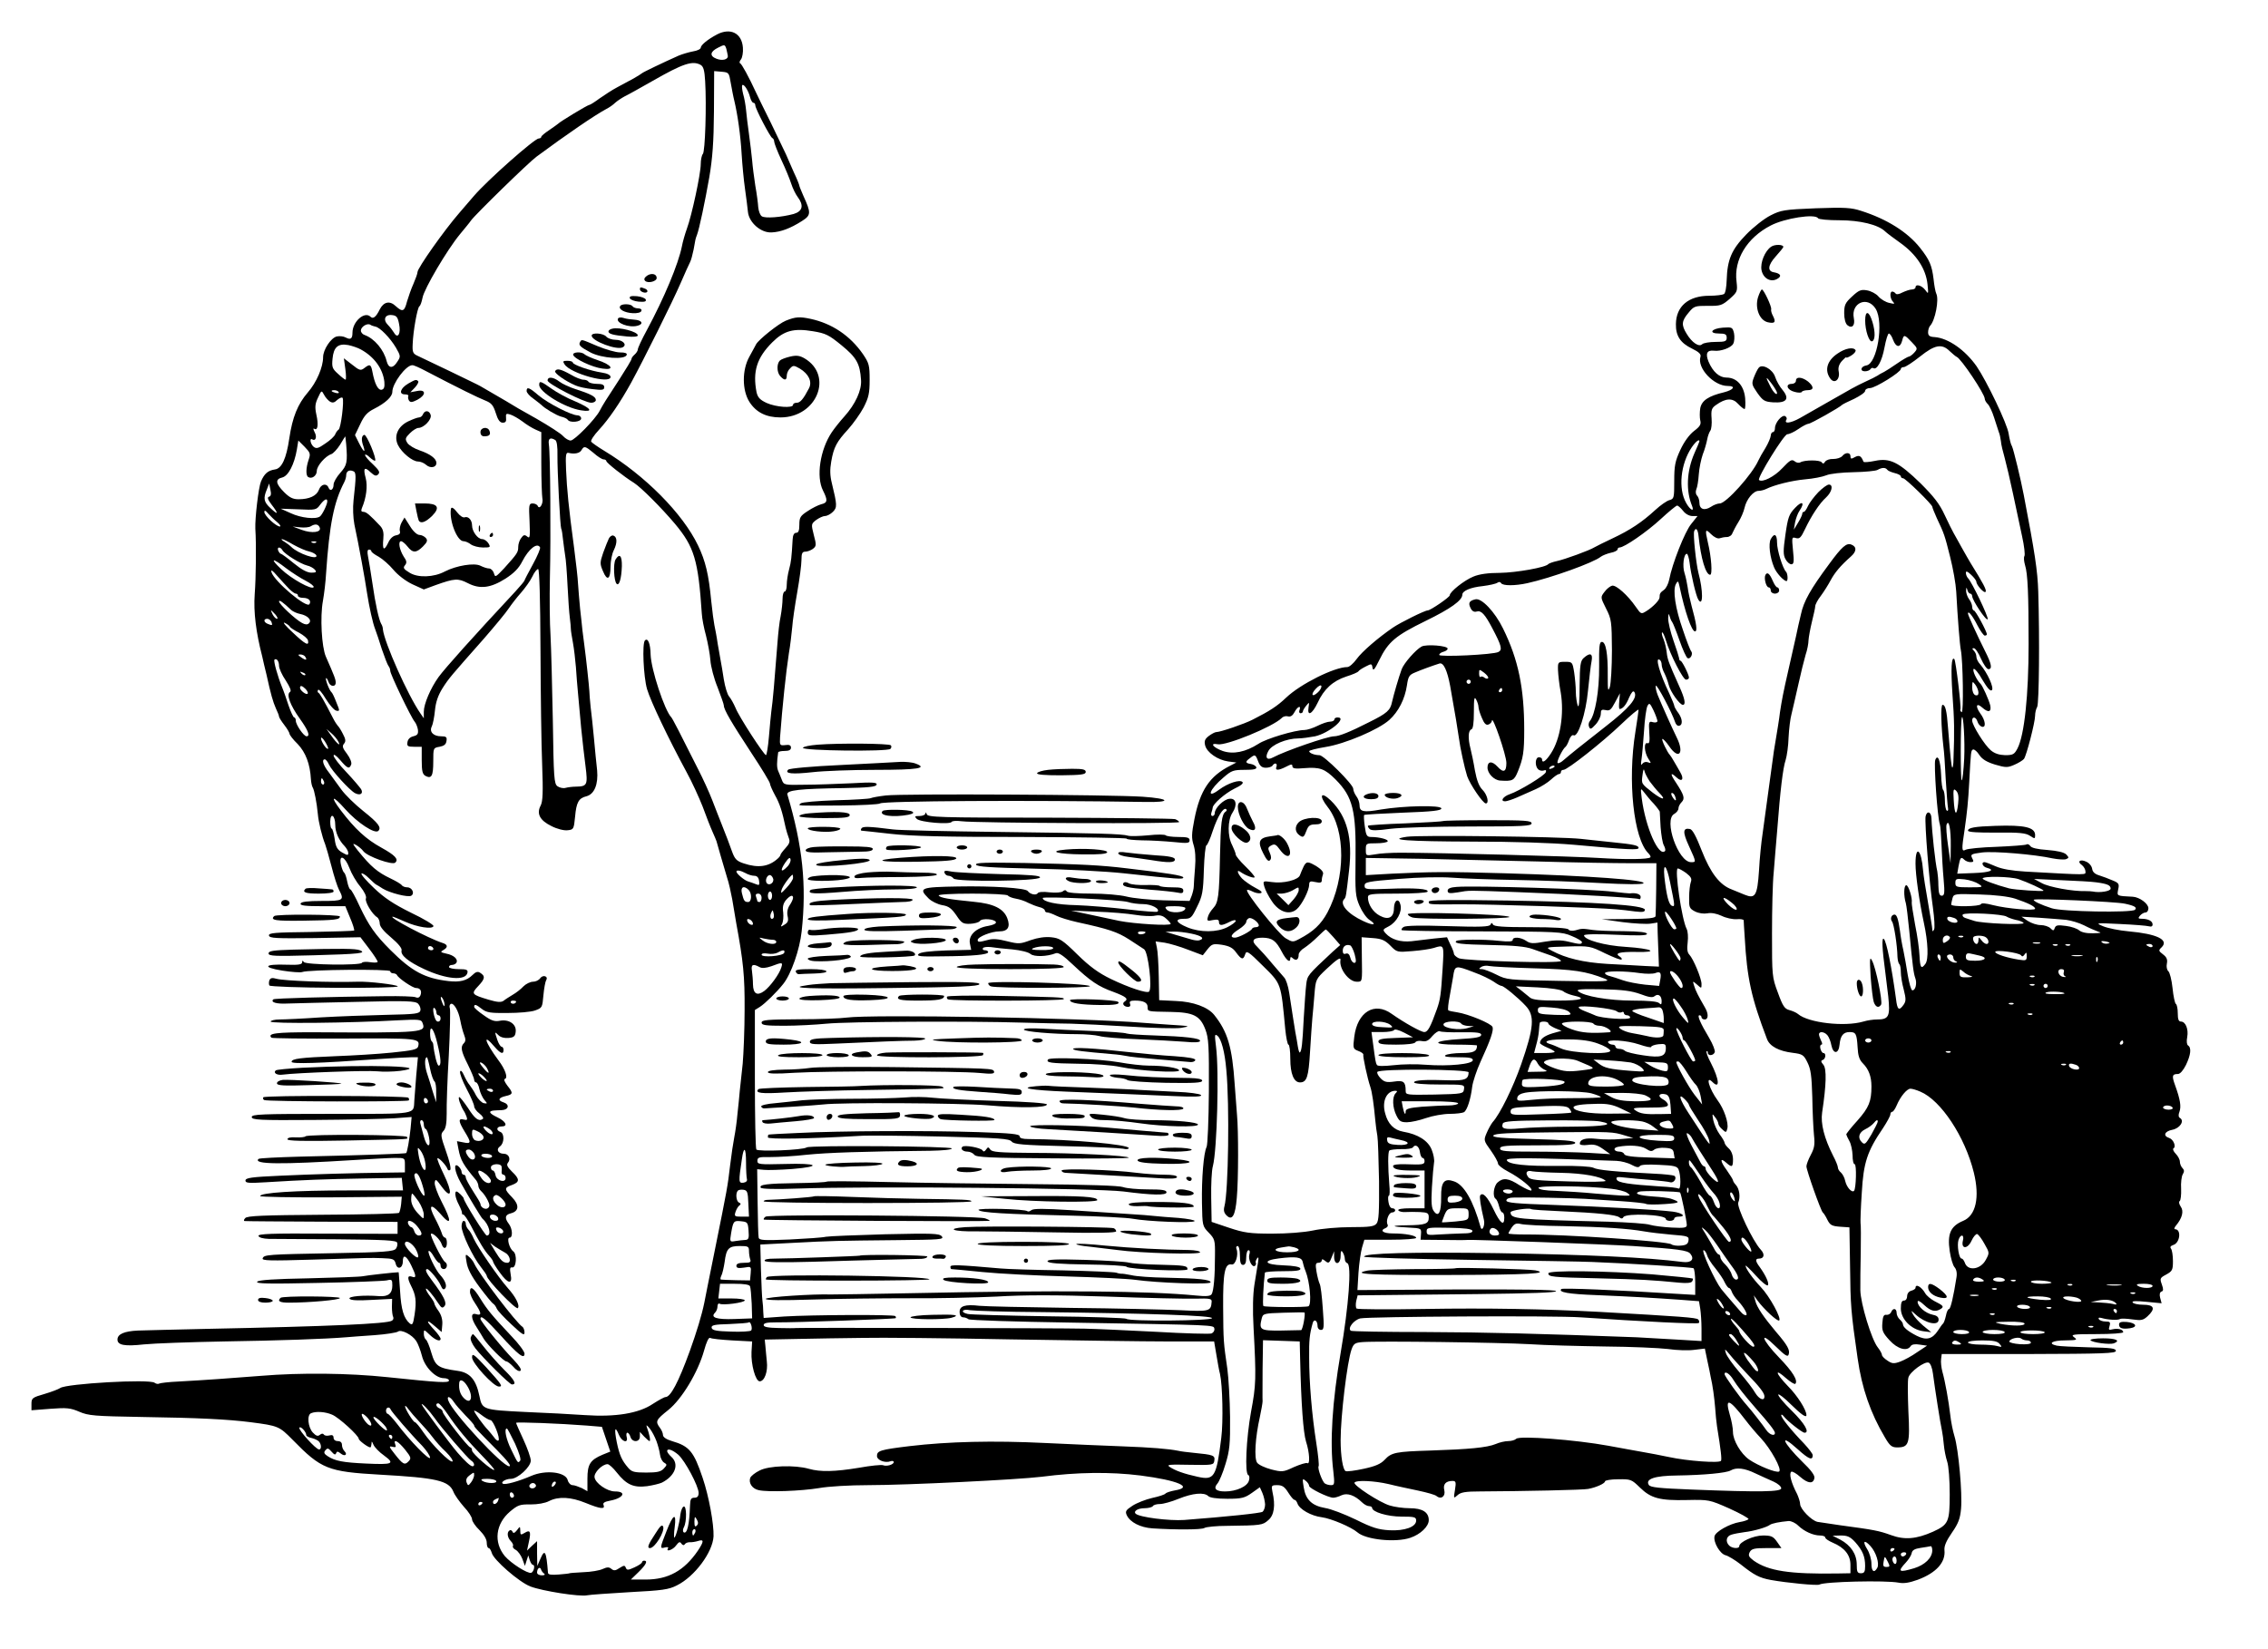 <?xml version="1.0"?>
<svg
    xmlns:rdf="http://www.w3.org/1999/02/22-rdf-syntax-ns#"
    xmlns="http://www.w3.org/2000/svg"
    xmlns:cc="http://web.resource.org/cc/"
    xmlns:dc="http://purl.org/dc/elements/1.1/"
    xmlns:svg="http://www.w3.org/2000/svg"
    xmlns:inkscape="http://www.inkscape.org/namespaces/inkscape"
    xmlns:sodipodi="http://sodipodi.sourceforge.net/DTD/sodipodi-0.dtd"
    xmlns:ns1="http://sozi.baierouge.fr"
    xmlns:xlink="http://www.w3.org/1999/xlink"
    viewBox="0 0 1081 786"
    version="1.0"
  >
  <g
      transform="translate(0 786) scale(.1 -.1)"
    >
    <path
        d="m3418 7696c-44-23-77-50-78-63 0-7-17-15-37-18-21-4-51-13-68-20-74-33-170-79-175-84-3-3-21-14-40-25-19-10-54-29-78-42-23-12-61-37-84-53-23-17-45-31-49-31-8 0-140-80-149-90-3-3-22-16-42-30-21-14-38-28-38-32 0-5-6-8-12-8-20 0-246-200-310-275-18-21-49-57-68-79-73-84-200-264-200-283 0-7-9-32-19-55-11-24-24-62-31-85-12-48-21-52-53-23-29 28-58 22-77-15-18-37-32-47-44-35-28 28-86-23-86-76 0-29-9-35-32-23-11 6-30 8-43 5-28-7-65-63-65-99 0-47-31-120-73-168-48-56-73-117-88-218-14-97-36-145-69-149-33-5-50-20-66-57-12-29-29-175-27-225 5-76 3-236-3-313-6-84 6-181 36-297 4-19 13-57 20-85 21-96 31-130 45-162 8-17 15-34 15-39 0-4 11-22 25-40s25-37 25-42 17-28 39-49c38-40 59-95 63-168 1-16 5-34 9-40 7-11 19-72 24-126 3-37 20-107 35-144 4-11 18-58 30-105s28-97 36-112c26-50 22-53-83-53-68 0-97-4-100-12-4-10 22-13 104-13h109l23-56c13-30 21-57 19-60-3-2-96-5-207-7-172-2-201-4-199-17 3-13 34-14 220-12l216 4 41-54c23-30 41-58 41-63 0-4-16-5-35-2s-37 2-40-3c-8-13-269-10-277 4-5 8-8 7-8-2 0-10-18-13-73-11-107 4-120-12-22-28 44-7 87-10 95-7 28 12 420 15 420 4 0-5 6-10 14-10s16-4 18-8c6-15 75-62 91-62 20 0 29-14 21-35-4-10-12-14-23-9-9 4-74 6-146 5-265-3-528-10-532-15-15-14 14-23 69-20 35 1 185 5 335 8 234 6 273 4 286-9 8-8 13-23 11-32-5-16-22-18-162-21-86-2-227-7-312-12-85-6-174-10-197-10-24 0-43-5-43-10 0-11 382-7 606 6 97 5 112 4 117-10 19-49 16-50-525-47-172 0-215-5-194-26 3-3 159-5 347-4 354 2 362 1 352-38-4-14-26-19-126-29-67-7-187-14-267-17-170-7-210-12-210-27 0-11 130-7 410 13 74 5 148 9 163 9h29l-8-87c-4-49-8-101-9-118-5-70 24-65-396-65-336 0-379-2-379-15 0-14 35-16 298-14 163 1 335 5 381 8l83 6-5-55c-6-56-16-112-21-117-3-3-199-10-509-17-104-3-192-7-195-11-26-26 106-27 458-5 80 5 166 10 193 10 47 0 47 0 47-34v-35l-72-1c-175-2-375-8-525-15-134-6-163-10-163-23 0-12 15-13 98-8 178 11 285 15 467 18l180 3 3-30 3-30h-258c-259 0-423-11-423-27 0-4 152-7 338-6l337 3-3-35c-2-19-7-38-10-42-4-4-168-8-365-9-282-2-360-5-368-16-7-7-8-13-3-14s171-2 369-3l360-1v-57l-333 1c-270 2-333-1-330-11 3-8 22-13 49-14 24 0 171-1 325-2 231-2 283-5 287-16 3-8 0-21-6-29-10-13-56-17-287-21-327-6-342-7-348-25-4-11 35-12 234-6 298 9 269 9 336 7 52-2 58-4 64-26 7-31 34-23 34 10 0 37 17 29 40-18 24-49 25-62 6-55-24 9-26-4-7-42 23-45 27-72 17-139-7-45-10-51-23-41-28 24-41 65-46 154-4 50-6 90-7 90-17 0-153-15-170-19-14-3-130-7-259-10-164-3-237-8-245-16-8-10 55-11 289-6 165 3 312 9 328 12 25 6 27 4 27-24 0-38-19-54-62-51-75 6-149-1-142-12 5-8 37-10 105-6l98 5-1-38c0-21 3-43 6-48 3-6 1-14-6-18-23-15-296-27-883-39-143-3-290-7-327-8-66-3-98-17-98-43 0-27 35-33 126-23 49 5 220 11 379 14 262 4 490 12 585 20 19 2 80 6 135 10s105 12 112 17c15 12 68-15 87-45 8-12 20-43 27-70 13-54 65-107 104-107 14 0 25-5 25-11 0-13-46-10-295 16-180 19-412 22-602 6-140-11-263-20-392-27-46-2-88-7-93-10s-14-1-21 4c-23 19-422-4-450-25-7-5-40-18-74-28-59-17-63-20-63-48v-30l90 7c78 6 96 4 138-14 44-19 72-21 298-25 269-4 409-11 519-25 131-17 136-19 200-84 136-139 167-152 416-166 269-15 328-28 350-81 6-16 29-48 50-72 22-23 39-50 39-60 0-9 16-33 35-51 22-22 35-44 35-60 0-14 4-26 9-26s11-10 15-23c8-33 130-139 184-160 58-22 236-50 271-42 14 3 106 9 204 15 153 8 184 12 223 32 85 42 171 158 175 234 2 58-22 191-52 279-42 125-63 151-146 175-27 8-43 19-43 29 0 9-7 25-15 35-22 30-19 37 40 84 65 52 142 180 171 284 11 40 22 64 29 60 5-4 53-9 105-12l95-5-3-50c-3-59 19-140 39-140 23 0 40 47 34 95-2 25-6 58-7 75l-3 29 155 3c85 2 225 4 310 5 85 2 400-1 700-7 300-5 642-10 761-10h216l11-65c6-36 13-76 17-90 12-52 16-228 6-305-23-187-33-203-113-185-64 14-106 29-133 47-16 11-2 12 95 10 112-2 115-1 118 20 4 25-5 28-98 37-30 3-64 7-75 10-45 9-128 16-265 21-80 3-246 10-370 16-246 12-459 7-645-15-140-17-155-22-155-47 0-20 39-35 65-25 8 3 15 1 15-4 0-12-34-22-51-15-8 3-59-2-114-12-116-19-184-21-240-5-67 19-190 15-234-8-21-10-41-26-45-35-9-25 10-53 41-59 45-10 202-4 287 10 43 8 148 14 234 14 184 0 712 26 827 40 169 22 327 24 471 6 178-23 255-56 164-71-22-4-42-11-45-15-3-5-31-14-63-21-31-7-74-24-94-37-32-21-36-27-27-46 16-33 64-58 122-62 109-7 235-7 248 2 8 5 57 10 109 10 161 2 168 3 195 27 28 23 35 70 20 135-6 30-5 32 23 32 24 0 35-8 52-35 12-19 25-35 30-35s11-8 14-17c9-28 66-60 116-66 45-6 141-47 170-72 40-35 181-50 252-26 48 16 88 54 88 84 0 38-30 57-91 57-30 0-73 6-95 13-48 14-175 97-168 109 8 13 94 9 163-7 35-9 98-22 140-31s82-20 88-26c22-18 44-1 37 28-7 28 7 44 39 44 16 0 18-5 12-42-7-42-7-43 12-26 15 14 38 18 109 18 206 1 491 7 514 12 38 7 80 26 80 36 0 5 28 10 63 10 60 1 64-1 103-39 53-52 95-63 225-60 104 2 106 2 201-40 53-24 94-47 92-51-3-4-22-11-42-14-48-8-116-46-120-68-6-29 26-83 52-90 13-3 46-23 73-44 64-51 89-64 143-74 78-14 222-28 232-22 23 14 316 21 378 9 25-5 52 0 91 14 88 33 133 83 127 141-2 20 9 45 36 84 30 43 39 67 43 113 7 73-12 283-31 345-8 26-17 71-20 100-8 69-25 164-38 209-5 19-8 46-6 60l3 24h415c356 1 415 3 415 15s-24 15-130 17c-71 2-140 5-152 8-45 10-22 25 40 25 57 1 60 2 43 15-18 13-7 15 107 15 70 0 127 4 127 9 0 13-25 20-50 14-19-5-21-3-15 16 5 18 2 21-19 21-14 0-28 5-32 11-4 7 0 9 12 6 30-9 78-12 89-5 6 3 32 2 59-2 42-6 51-4 72 15 39 36 32 55-20 55-25 0-48 5-51 11-5 7 15 8 65 3l73-7-7 26c-4 16-2 27 7 30s9 11 1 34c-10 28-9 31 21 47 29 16 32 22 32 64 0 26-4 52-9 59-6 8-3 13 11 18 32 10 39 75 8 75-5 0-4 8 5 18 29 35 38 68 22 90-8 12-10 23-5 26s8 30 7 58c-2 29 2 61 8 70 8 13 7 21-2 30-6 6-12 20-12 30s-9 27-20 38c-10 10-15 22-11 25 15 8 0 44-20 50-31 10-22 32 15 39 36 7 59 42 37 56-8 4-9 15-3 30 9 25 4 58-21 127-16 44-14 53 14 53 10 0 25 17 38 43 23 48 27 82 10 93-6 4-8 20-4 40 7 38-8 74-30 74-11 0-15 11-15 39 0 22-4 42-9 45s-12 37-16 76c-4 38-13 74-20 80s-10 22-7 36c4 20-1 31-18 44-22 17-23 19-6 35 34 35-24 63-158 75-45 4-99 15-121 24-39 16-38 17 80 11 66-3 128-8 138-11 11-3 17 0 17 9 0 16-21 27-52 27-17 0-18 3-8 15 7 8 19 15 26 15 8 0 14 9 14 20 0 22-42 53-74 55-79 4-76 3-70 35 6 26 3 31-27 43-19 8-47 19-64 24-20 6-31 16-33 31-2 13-14 28-28 34-29 14-46 1-21-16 9-7 17-21 17-30 0-18 20-18-287-1-65 4-111 12-141 25-25 11-48 20-53 20-18 0-9-22 11-27 42-11 17-22-61-25l-80-3 6 35c8 43 12 47 27 32 7-7 20-12 30-12 15 0 17 3 8 19-9 18-5 20 47 27 58 7 249-9 336-28 26-5 55-7 64-4 15 6 15 8 1 23-11 10-41 17-90 21-47 3-76 10-81 19-5 7-13 11-18 7-6-3-70-8-142-11-72-2-139-9-148-14-19-10-20-1-5 96 12 84 17 133 22 225 8 151 8 153 19 157 6 1 19-10 29-26 14-21 36-34 75-46 51-15 60-15 92-1 19 8 40 21 46 28 12 16 53 175 53 206 0 13 4 32 10 42 9 17 12 330 5 550-3 98-16 184-69 460-14 74-49 218-56 232-6 9-12 36-16 60-6 46-105 252-153 322-55 78-135 134-200 139-24 1-31 7-31 23 0 11 4 24 9 30 25 26 44 126 30 154-4 8-10 40-13 70-8 65-19 91-64 148-60 76-159 138-282 177-46 15-77 17-216 12-150-6-166-9-215-34-30-15-82-56-116-91-70-72-90-120-93-217-1-33-6-63-13-67s-38-8-70-8c-99 0-158-50-159-135-1-56 21-90 77-117 33-16 44-27 40-39-17-53 63-139 130-139 40 0 29-18-17-30-76-18-107-40-114-76-3-19-3-45 0-58 5-19-1-29-30-51-22-17-47-51-65-90-25-54-29-75-29-148 0-80-1-85-22-91-13-3-43-24-68-47-63-58-120-96-203-135-40-19-79-38-87-43-24-15-142-58-180-66-19-4-37-11-40-14-11-16-154-41-231-42-56 0-99-6-127-18-42-17-112-72-112-89 0-9-92-72-105-72-14 0-131-58-166-82-70-48-147-114-173-150-15-21-35-38-44-38-62 0-224-81-292-146-42-40-77-63-160-105-39-20-153-59-173-59-6 0-23-9-36-19-18-14-22-24-17-44 8-34 60-70 110-77l39-5-29-15c-99-50-144-118-171-255-14-71-14-91-4-123 8-25 11-63 7-108-3-38-6-78-6-89s-5-31-10-45l-10-25-123 3c-67 2-147 10-178 18-32 8-105 14-167 14-67 0-113 4-117 10-5 8-11 8-19 1-7-6-34-8-63-5-31 4-53 2-57-4-7-12-37-5-47 10s-172 25-331 22c-182-3-192-7-142-57 14-14 43-28 65-32 31-5 44-15 67-48 25-38 32-42 66-41 21 1 42 7 46 13 9 15 72 10 77-5 2-7-14-14-37-18-58-9-95-45-87-84l6-30-119-3c-80-3-123-8-132-17-11-11 10-13 113-11 147 1 219 8 219 20 0 5-7 9-16 9-8 0-12 4-9 10 3 5 20 7 38 5 18-3 64-8 102-11 40-4 77-13 87-22 17-14 78-13 121 4 12 4 35-11 79-53 86-81 123-106 196-132 61-23 72-33 52-46-14-9-3-25 17-25 9 0 13 6 9 15-4 11 2 15 23 15 42 0 61-10 61-31 0-22-2-21 110-23 109-2 140-18 165-83 16-42 18-77 17-296-1-137-6-256-11-265-14-28-24-150-22-267 2-108 2-110 32-141 29-30 31-36 30-110 0-99-6-168-16-184-6-9-26-11-74-6-223 22-649 26-1366 11-192-4-361-6-375-6-82 3-310-12-310-21 0-7 73-8 228-3 125 4 331 6 457 6 127-1 313 3 415 8 132 8 283 8 525 0 187-7 376-11 421-10 73 2 81 0 79-16-3-44-11-46-149-39-72 3-306 9-521 11-214 3-411 7-437 10-68 8-96-1-94-31 0-14 7-24 17-24 8 0 19-4 25-9 5-5 223-12 484-16 704-12 684-11 688-29 2-9-4-19-14-23-9-3-128 0-263 8-135 7-289 14-341 15-110 3-1365 5-1377 3-4-1-41-1-80 0-53 1-73 5-73 14 0 10 16 13 58 13 90-1 567 16 571 20 2 2 2 7-2 10-7 8-401 6-529-2l-98-7-2 29c0 16-2 40-4 54s-5 79-7 146l-3 121 155 8c189 10 207 10 495 13 208 2 227 3 215 18-12 14-42 15-269 10-140-4-268-9-284-12-16-4-93-9-172-13-124-5-145-4-148 9-2 8-4 85-5 171l-2 155 33-3c18-2 78 0 133 4 148 12 123 29-35 24-121-3-130-2-130 15s8 19 62 18c35 0 113 4 173 11 98 10 271 16 590 19 57 1 101 5 102 11 3 11-676 16-692 5-18-13-233-21-240-10-4 6-7 158-7 338v327l24 15c25 16 81 71 111 109 38 47 79 165 88 251 24 220 5 407-68 652-6 21 57 28 271 31 115 2 151 6 154 16 4 11-17 13-119 7-68-3-169-7-223-7-97-2-100-1-109 22-5 13-13 33-18 44-7 17-7 39 0 88 0 4 15 7 31 7 21 0 30 5 30 16s-8 15-27 12c-26-3-27-1-25 37 11 147 28 309 42 400 7 39 13 95 16 125 2 30 13 105 24 167s20 130 20 153c0 32 4 40 18 40 10 0 26 6 36 13 17 13 18 18 5 66-13 52-13 53 11 72 14 10 33 19 42 19 10 0 27 9 38 20 21 21 20 33-5 136-9 36-10 65-3 104 12 69 26 94 81 154 24 27 57 73 73 103 24 47 29 67 29 132 0 70-3 80-32 123-62 89-148 146-250 168-52 11-71 10-118-9-34-14-128-89-141-112-5-9-19-36-32-59-36-64-35-161 0-216 32-50 80-74 148-74 174 0 254 200 114 282-23 13-38 15-68 8-21-5-43-13-49-19-15-15-15-54 1-73 20-23 32-23 32 1 0 11 7 27 16 35 14 15 18 15 46-1 43-26 60-63 44-94-27-52-42-69-58-69-10 0-18-4-18-10 0-17-82-11-126 9-32 15-42 26-48 51-19 99 1 164 75 238 56 56 102 68 193 53 62-10 77-18 137-67 71-58 88-87 93-165 4-49-27-116-79-174-20-22-47-56-60-75-56-83-76-213-42-279 23-46 22-58-9-65-14-4-43-18-65-33-34-22-39-30-39-64 0-28-4-39-15-39-10 0-16-11-17-32-5-87-7-106-17-143-6-22-11-55-11-72 0-18-4-33-10-33-5 0-10-15-10-34 0-18-4-56-9-83-6-27-12-83-15-124-15-194-22-277-30-334-2-16-7-69-11-117-4-49-11-88-14-88-10 1-128 182-145 225-9 21-23 46-31 55s-19 45-25 81c-5 35-12 73-14 84s-9 49-15 85c-5 36-13 76-16 90s-10 66-15 115c-12 126-27 190-63 265-73 152-252 333-447 451-30 18-58 38-62 43-4 6 13 31 37 57 47 51 100 128 153 224 60 110 199 389 236 475 20 47 41 92 45 100 5 9 12 36 17 60 9 50 8 49 16 70 11 28 38 157 59 276 15 90 21 166 22 312l1 193 36-3c34-3 35-5 43-53 5-27 12-66 17-85 16-67 30-166 35-255 3-49 10-124 16-165s12-91 14-110c5-51 62-101 113-98 43 2 89 19 144 54 44 28 45 38 7 121-10 23-19 45-19 48s-11 32-26 63c-14 31-31 71-38 87-8 17-40 84-72 150-33 66-64 130-69 141-36 78-70 140-77 142-5 2-3 11 4 19 6 8 11 33 9 56-5 69-59 96-123 63zm51-102c2-18-26-25-54-14-34 13-31 34 8 53 31 16 32 15 39-6 3-12 6-27 7-33zm-130-43c14-8 19-26 22-78 7-115 0-336-11-347-5-5-10-27-10-48 0-47-43-246-66-308-9-25-20-63-24-85-17-84-84-245-167-399-24-44-43-85-43-92 0-6-7-17-15-24s-15-16-15-21-26-48-57-96c-68-104-78-120-95-152-21-40-120-141-138-141-9 0-25 9-36 21-10 12-68 49-127 83-60 33-125 71-145 84-32 19-52 30-122 71-8 5-73 36-145 71-71 34-141 67-155 74-22 10-25 18-23 56 2 60 22 173 32 180 5 3 11 21 15 41 8 43 117 228 178 302 24 29 48 58 53 66 20 28 275 277 312 304 146 108 278 198 332 227 14 7 33 20 43 30 10 9 31 23 46 31 15 7 74 40 132 73 145 83 190 98 229 77zm236-154c4-15 11-27 16-27s9-5 9-12c0-16 71-152 81-156 5-2 9-10 9-17s15-46 34-87c19-40 40-91 47-113s21-51 31-64c30-40 24-68-19-81-59-16-137-22-152-11-8 5-15 24-17 43-1 18-7 65-14 103-6 39-13 93-15 120-3 28-9 84-15 125s-12 93-14 115-8 57-14 77c-5 20-7 39-4 42 7 8 29-25 37-57zm5090-577c3-6 49-10 103-10 97 0 184-21 217-53 7-7 40-32 74-56 75-54 120-122 128-195 5-49 5-50-11-28-17 22-46 30-46 12 0-5-8-10-17-10-10 0-30-7-45-14-16-9-30-11-33-5-4 5-10 9-16 9-13 0-11-34 4-49 10-10 6-11-18-5-16 3-40 17-52 31-11 13-36 26-55 29-28 5-39 0-70-29-33-30-38-41-38-80 0-27 6-49 15-57 22-18 38-2 31 33-15 73 65 108 104 45 40-65 7-262-44-270-27-4-33-28-7-28 11 0 23 5 26 10 4 6 10 8 14 5 17-10 41 33 53 98 7 37 16 67 21 67s14-13 20-30c14-37 34-39 43-5 8 32 11 31 46-6 28-29 29-31 12-50-9-10-21-19-26-19-4 0-30-15-56-33s-54-36-62-40-22-11-30-17c-8-5-35-19-60-30-49-23-66-33-183-100-43-25-101-58-128-73-45-25-78-29-64-7 3 5 0 12-6 16-15 9-49-31-49-57 0-10-4-19-10-19-5 0-10-8-10-17-1-10-12-36-25-58-14-22-29-49-34-60-29-66-154-205-184-205-10 0-29-7-42-16-31-20-55-12-55 19 0 13-5 28-11 34-7 7-8 19-4 30 5 10 10 42 12 72 2 29 11 72 19 95 9 22 18 55 21 71 3 17 10 35 15 42 5 6 8 33 6 58-3 41 0 50 22 65 45 32 78 34 104 5 13-14 27-25 31-25s5 23 3 52c-6 60-40 98-89 98-34 0-65 27-86 77-15 38-7 55 27 51 31-4 81 14 91 33 6 11 7 34 4 50-7 29-9 30-53 27-55-4-71-28-18-28 29 0 36-4 36-20 0-17-7-20-53-20-29 0-58-5-64-11-15-15-49 8-74 50-26 42-24 61 9 100 26 32 31 33 92 33 60-1 68 2 104 33 37 33 38 36 33 82-14 105 50 210 163 268 67 35 211 57 225 35zm-6763-504c10-46-6-74-24-42-6 10-19 27-29 37-25 25-14 51 19 47 22-2 28-10 34-42zm-113-13c21-3 70-53 98-100 23-40 23-43 7-67-21-34-42-33-51 2-13 54-58 108-105 125-10 3-18 13-18 21 0 18 30 37 45 28 5-4 16-7 24-9zm-69-109c64-35 105-92 112-154 2-25-1-35-13-38-17-3-33 27-44 86-7 36-12 38-39 17-17-13-23-11-58 17l-39 30 7-51c4-28 4-51 1-51s-19 12-36 28c-27 24-30 32-26 72 5 55 26 74 75 65 19-4 46-13 60-21zm7573-8c13-12 28-25 33-27 21-8 134-177 134-200 0-6 6-17 14-25 8-7 22-37 31-66s19-60 22-68c4-8 8-28 10-43 1-16 10-52 18-80 8-29 26-106 40-172s33-157 43-202 15-88 11-94-2-26 3-43c13-41 17-138 17-376 0-245-20-434-53-498-15-28-21-32-59-32-29 1-50 8-68 23-30 25-89 120-89 142 0 21 18 18 25-4 3-11 12-22 20-25 23-8 19 30-7 64-24 34-18 52 10 27 29-26 45-22 38 11-7 27-36 92-46 102-19 18-40 64-33 71 4 4 24-19 42-52 24-40 38-56 45-49 11 11-21 82-55 122-11 11-19 28-19 38 0 9-5 21-12 28-9 9-9 12 0 12 7 0 22-22 34-50 12-27 28-50 35-50 20 0 16 24-16 87-37 74-81 170-81 178 0 17 23-12 45-56 14-27 30-49 35-49 6 0 10 3 10 6 0 14-54 114-62 114-4 0-8 8-8 18 0 9-7 26-15 36-8 11-14 29-14 40 1 17 2 18 6 4 2-10 9-18 14-18s9-6 9-12c1-20 67-120 74-110 5 9-75 177-94 196-5 5-10 17-10 25 0 10 7 8 25-9 14-13 25-28 25-33 0-16 38-58 44-48 6 8-12 41-71 136-7 11-26 45-43 75s-34 62-39 70-24 47-42 85c-25 54-52 88-115 151-104 101-146 122-217 107-29-6-53-8-55-4-11 28-20 33-41 22-17-10-21-9-21 4 0 19-24 20-39 1-7-8-26-14-43-14-16 1-34-5-39-13-6-10-11-11-16-3-8 12-82 12-102 0-7-4-19-2-27 5-14 11-22 6-59-33-37-40-96-70-111-56-9 10 119 218 135 218 9 0 33 11 53 25s42 25 48 25c11 0 149 78 160 90 3 3 29 16 58 29 28 14 52 30 52 38 0 7 11 13 23 13 25 0 147 76 147 91 0 5 6 9 14 9s43 23 77 50c71 57 105 63 142 26zm-7263-95c159-83 249-127 282-140 30-12 39-22 51-60 10-33 20-46 33-46 14 0 18 6 16 23-2 20 1 22 20 16 13-4 39-19 58-33 19-15 47-32 63-39l27-12v-147c0-82 3-157 5-168 6-24-13-57-22-37-2 6-13 12-24 12-18 0-19-7-15-85 3-75 2-84-11-73-12 10-18 9-29-7-8-10-14-29-14-42 0-26-4-32-67-102-41-43-43-45-49-23-4 12-14 22-23 22s-27 6-41 13c-29 15-114 1-169-27-54-29-130-31-169-6-28 17-32 23-22 35s9 21-6 42c-20 32-28 73-12 73 5 0 19-11 30-25 25-32 42-32 74 0 21 21 23 29 14 40-7 8-21 15-31 15-11 0-30 17-45 42l-26 41-14-24c-7-13-11-32-8-41 3-11-2-17-18-20-14-2-29-15-38-36-20-41-28-34-23 19 3 30-1 46-14 61-50 53-67 68-81 68-10 0-12 5-7 18 21 49 28 105 18 143-13 48-6 56 24 27 19-17 26-19 36-9 9 10 4 19-25 47-21 19-38 39-38 45 0 5 10 1 22-11 12-11 23-18 26-16 8 9-41 127-52 123-13-4-15-24-4-54 12-36 0-27-21 15l-19 38 25 52c19 41 34 57 66 73 55 28 87 58 87 81 0 40 65 127 95 127 6 1 35-12 65-28zm-458-145c13-8 22-6 36 8 11 9 22 14 25 9 8-13-8-144-19-151-6-4-13-14-16-22-3-9-24-29-47-44-34-24-43-26-56-16-16 13-21 45-6 35 16-9 23 13 10 36-6 12-7 19-1 15 16-10 21 18 10 67-8 37-6 53 8 82 16 35 17 35 28 14 6-12 19-27 28-33zm42 45c4-5-3-7-14-4-23 6-26 13-6 13 8 0 17-4 20-9zm36-248c7-87 4-101-28-137-18-20-32-45-32-56 0-24-16-35-24-15-9 23-36 18-46-10-11-29-46-45-97-45-27 0-43 8-69 34-41 41-43 62-8 70 29 8 57 63 69 133l7 43 30-30c27-28 29-33 19-62-13-38-14-75-2-82 17-11 41 6 41 29 0 24 41 71 69 80 9 3 28 23 42 45 13 22 24 40 25 40 0 0 2-17 4-37zm997 19c7-5 11-31 10-72-1-73 13-341 18-351 3-3 6-28 9-55s8-60 10-74c3-14 8-77 11-140s8-133 11-155 5-47 5-55 5-37 10-65c5-27 11-79 14-115 2-36 7-92 10-125s10-107 15-165c6-58 15-141 21-184 11-88 8-95-46-96-16 0-39-3-50-6s-28 1-38 8c-16 12-18 39-22 313-3 165-8 347-11 405-4 58-5 182-3 275 5 198 2 596-5 637-4 28 7 35 31 20zm5453-6c0-2-11-28-24-57-37-85-41-179-11-251 12-30-9-20-28 14-39 68-27 186 26 265 19 28 37 42 37 29zm-5270-56c19-17 40-30 47-30s13-4 13-8c0-8 82-73 132-104 33-21 130-118 195-195 92-110 111-173 128-428 1-22 10-69 20-105 9-36 19-89 21-118s17-87 34-128c16-42 30-81 30-87 0-20 36-81 131-226 49-74 89-140 89-147 0-6 11-31 24-55 22-39 34-75 51-156 3-12 9-33 14-46 8-19 4-29-15-50-13-14-24-29-24-32 0-4-6-12-13-18-43-39-93-46-162-23-34 11-43 21-56 57-15 43-24 65-53 139-8 19-26 67-41 105-15 39-45 104-66 145-84 168-124 245-129 250-32 32-97 229-99 300-1 52-13 81-27 67s-7-173 10-232c18-60 100-232 188-395 26-47 60-122 77-165 16-44 37-98 47-120s18-42 19-45c3-12 37-129 50-172 9-26 19-73 25-105 5-32 14-83 19-113 34-184 41-254 40-414 0-94-5-209-9-256-5-47-11-105-14-130-2-25-7-74-11-110-3-36-10-85-15-110s-14-85-20-135c-12-102-13-108-74-410-24-121-47-231-49-245-12-59-37-141-69-230-55-151-92-220-116-220-6 0-33-15-61-33-67-45-178-63-323-53-57 4-185 11-286 15-201 10-204 11-217 76-16 78-45 112-104 120-93 13-106 22-125 86-9 32-21 61-27 64-5 4-9 16-9 27 0 21 1 21 28-5s52-35 52-19c0 5-13 24-30 42s-30 35-30 37c0 7 8 2 36-22l29-25 3 35c2 23-4 45-17 64-12 16-21 33-21 38 0 4-9 19-20 33s-20 30-20 35c0 11 31-25 59-68 15-23 20-25 30-13 12 15-3 46-61 123-27 35-34 53-22 53 11 0 55-54 65-79 7-17 13-21 20-14 11 11 2 38-23 65-22 23-62 107-55 114 3 4 14-7 24-25 10-17 21-31 26-31 4 0 7-7 7-15s7-15 15-15c16 0 21 25 6 34-14 9-73 127-67 134 8 8 44-27 51-49 9-27 25-23 25 6 0 14-4 25-9 25s-13 10-16 23c-4 12-18 44-32 70-32 61-21 73 22 25 57-67 61-45 9 55-19 37-34 78-32 90 3 19 7 16 34-21 47-63 52-28 9 60-19 39-33 74-30 76 5 6 42-33 48-51 2-7 8-8 13-4 5 5-4 44-20 88-26 74-27 82-12 98 11 12 15 36 15 82-1 35 3 160 10 276 6 117 8 219 5 227s-1 17 4 20c14 8 38-33 46-79 4-22 12-53 18-68 8-21 8-31-1-40-17-17-14-37 19-102 16-33 30-66 30-72 0-7 4-13 9-13s13-15 16-32c4-18 15-41 24-52 15-17 15-18-3-15-10 2-27 19-37 37-9 19-24 41-31 50-8 9-20 31-27 47-8 18-15 25-18 17s11-45 31-83c20-37 36-75 36-83s11-24 25-34c16-13 22-23 15-27-19-12-37 2-70 54-19 28-37 51-41 51-8 0 6-41 21-65 4-5 10-18 14-29 5-15 2-17-14-13-27 7-25-9 5-58 32-52 31-59-6-51l-31 6 7-37c10-54 23-76 85-150 5-7 10-19 10-26 0-8 7-20 15-27s21-25 29-41c11-22 11-30 2-38-12-10-36 3-36 20 0 4-16 31-35 60-19 30-35 59-35 66s-4 13-10 13c-5 0-10 6-10 14 0 7-7 19-15 26-25 21-19-25 11-78 38-68 97-166 104-172 31-27 45-80 20-80-8 0-110 164-110 177 0 6-27 33-34 33-11 0-6-31 11-63 9-18 16-35 15-40-1-4 2-7 6-7 5 0 21-24 36-52 39-77 65-120 87-144 10-11 19-24 19-28s14-28 32-52c39-55 62-59 52-9-5 28-3 35 7 33 20-4 25 63 5 77-19 14-32 65-17 65 16 0 14 43-4 66-21 28-18 43 10 50 39 10 41 40 6 76-38 39-39 46-1 59 38 14 38 28 0 64-22 22-27 32-19 42 15 18 4 43-20 43-27 0-38 21-18 35 21 15 22 61 2 69-22 8-18 26 5 26 33 0 22 24-20 44-38 18-44 29-17 32 7 0 24 2 40 2 32 2 37 27 7 37-29 9-25 22 10 30 36 8 37 14 8 50-14 19-18 30-11 32 15 5 1 46-31 88-66 89-79 136-17 63 27-31 41-36 41-13 0 8-4 15-9 15s-14 14-20 31c-14 42-14 43 5 24 10-10 29-15 48-13 25 2 32 8 34 30 4 35-31 60-75 52-25-5-41 0-77 26-25 17-46 35-46 40 0 15 9 12 37-10 22-17 40-20 122-19 53 0 112 5 131 12 34 12 35 14 40 72 3 33 9 65 13 72 12 19-15 28-28 10-7-10-22-17-35-17-12 0-33-10-45-22-12-13-35-31-51-40-16-10-36-22-44-29-12-8-29-7-70 5-83 25-86 28-50 66 32 34 34 47 8 63-11 7-21 4-36-11-27-27-60-35-114-29-113 13-175 46-277 148-73 73-103 116-147 209-20 44-40 80-44 80s-11 17-15 37c-4 21-10 40-15 43-4 3-11 20-15 38-11 52 19 40 40-15 10-27 33-67 52-89 20-25 31-48 27-57-6-15 29-75 54-90 6-4 12-18 12-30 0-14 20-38 55-67 33-28 52-51 49-61-6-22 31-53 106-88 106-50 200-58 208-18 3 14-5 17-42 17-25 0-46 5-46 10 0 6 6 10 14 10s18 5 21 10c10 17-12 37-48 44-27 6-30 8-14 17 23 13 22 26-4 34-66 21-263 125-237 125 3 0 30-11 59-24 58-26 130-37 135-21 2 6-46 35-107 64-83 41-128 71-177 118-36 34-63 65-59 69 3 3 19-6 35-22s32-30 35-31c4-2 18-10 31-19 34-21 121-43 136-34 18 11 4 40-19 40-11 0-23 5-26 10-4 6-28 20-53 32-63 30-94 56-157 134-25 32-27 36-8 26 12-7 28-20 35-30 19-25 139-68 152-54 17 16-1 35-66 71-73 40-126 89-193 177-54 71-41 76 20 7 59-66 142-120 158-104s1 37-72 95c-39 31-86 77-104 102-17 24-44 61-59 81-28 35-36 63-20 63 5 0 14-11 20-25 14-30 98-122 124-136 25-13 41-2 29 19-6 9-37 46-70 81-34 35-61 71-61 79 0 9 13 0 31-21 35-41 44-45 53-21 3 9-5 30-20 50-21 27-24 37-15 48 10 11 9 22-5 48-9 18-20 35-24 38-3 3-14 19-22 35-45 88-64 120-71 123-4 2-4 8-1 13 3 6 20-14 37-43 18-29 40-54 50-56 17-3 17-1 0 40-9 24-19 45-23 48-10 8-31 62-26 67 2 2 7-5 11-16 7-25 35-28 35-5 0 15-6 31-47 124-20 46-28 189-14 265 6 33 13 92 15 130 16 235 37 341 87 437 5 10 9 24 9 32 0 19 14 28 33 20 15-5 15-22 2-139-4-35-2-83 4-115 21-97 51-263 60-325 11-70 27-144 40-177 5-13 19-54 31-93 13-38 27-74 31-79 5-6 9-16 9-24 0-16 98-220 116-242 7-8 14-26 16-39 2-20-2-26-22-31-16-4-26-14-28-28-3-19 1-22 32-22h36v-65c0-52 4-66 18-74 29-15 37 0 37 69 0 64 0 65 30 70 21 4 31 11 33 28 3 18-1 22-26 22-37 0-57 22-44 47 5 10 12 44 15 76 4 41 15 72 36 106 32 50 39 57 197 236 53 61 107 126 119 145 13 19 39 53 58 74 19 22 44 56 54 77 10 22 23 37 28 36 6-3 10-140 11-383 1-208 4-455 8-549 5-133 3-175-7-195-21-39-4-71 51-98 27-14 60-22 77-20 29 3 30 5 36 65 6 68 17 88 54 97 38 10 57 57 51 124-4 31-10 100-15 152s-12 120-16 150c-3 30-6 64-6 75-1 23-16 161-24 220-3 22-7 54-9 70-2 17-6 62-11 102-4 39-8 93-10 120-1 26-10 104-19 173-26 192-34 278-38 370-3 72-1 84 12 81 28-7 54-2 62 14 12 20 17 19 58-15zm6165-79c3-5 19-12 35-16 17-4 30-11 30-16s5-9 11-9c11 0 139-125 139-136 0-4 10-28 21-53 36-76 38-82 64-186 14-55 27-129 29-165 7-129 17-255 22-279 10-48 14-302 4-296-6 4-8 10-6 13 5 9-22 233-29 240-14 14-17-45-9-167 9-124 10-176 5-310 0-24-3-42-6-40-4 5-8 42-20 189-6 83-13 110-26 110-10 0-7-103 4-200 3-19 8-89 11-155 4-66 9-128 11-138 2-9-1-15-6-11-5 3-9 25-9 49s-4 46-8 49c-4 2-9 35-10 73-3 68-16 101-28 70-7-20 10-272 22-307 3-8 6-53 8-100s6-120 10-162c6-66 4-78-9-78-11 0-15 12-16 48 0 26-3 56-5 67-10 42-26 191-28 254-1 32-22 38-28 9-5-29 17-312 35-435 7-51 10-99 5-105-6-10-8-9-8 2 0 8-10 65-20 125-11 61-22 131-24 156-8 100-36 124-36 32 0-54 18-180 40-283 20-92 23-174 7-195-20-27-25-19-28 40-1 28-10 94-21 147-10 54-17 101-16 105 4 20-15 83-26 83-12 0-13-51-2-86 3-11 10-68 16-129 17-180 21-205 29-228 9-24 1-59-14-58-6 0-15 33-22 73-6 40-16 93-21 118-6 25-13 66-16 92-8 56-15 78-26 78-15 0-22-20-12-33 9-11 25-112 26-169 1-14 4-30 9-34 4-4 7-21 7-38 0-18 6-55 14-84 11-44 11-55-1-72-22-31-30-24-36 28-20 148-45 274-58 286-11 10-8-48 7-159 2-16 8-68 14-115 10-96 3-110-54-110-17 0-46-4-65-10-90-26-262-6-311 36-8 7-27 15-42 19-22 6-31 19-54 83-28 74-28 82-28 282 0 113 3 243 8 290 4 47 11 139 17 205 14 185 27 294 40 332 6 19 13 68 14 108 2 40 8 90 14 111 5 22 20 84 32 139s28 119 35 143c8 23 14 55 14 70 1 15 8 54 16 87s16 67 16 75 12 31 27 50c14 19 35 52 46 73 20 37 46 69 98 115 27 24 27 46 1 56-23 9-45-10-105-92-89-120-122-178-135-240-8-31-18-79-24-107-6-27-22-97-35-155-27-118-32-147-41-205-4-35-12-83-29-185-2-14-13-92-24-175-11-82-25-181-30-220-6-38-14-117-17-175-8-121-18-136-69-115-16 7-44 18-61 25-57 21-101 78-143 185-26 67-44 101-56 103-34 7-36-14-5-81 36-79 35-77 10-77-61 0-132 202-80 230 11 6 20 18 20 26 0 9 7 22 15 30 17 17 12 34-26 92-30 44-28 54 3 25 25-23 36-7 17 25-8 15-22 38-30 52s-16 27-19 30c-13 13-41 72-37 77 3 3 18-13 34-36 45-65 72-32 35 43-24 49-73 159-91 203-7 18-11 37-9 44 4 11 78-129 92-173 3-10 10-18 16-18 21 0 21 30 1 59-12 16-21 32-21 37 0 4-11 30-24 59-46 96-68 174-46 160 6-3 10-14 10-23s6-29 14-43c7-14 16-39 20-55 8-32 52-94 67-94s10 29-17 88c-52 116-56 128-60 162-2 19-9 48-15 63-7 15-10 30-7 32 3 3 11-14 18-37 21-70 82-188 96-188 8 0 14 4 14 10 0 14-33 80-40 80-4 0-7 6-7 13-1 6-13 45-27 84-14 40-25 87-25 105 1 22 3 26 6 13 3-11 8-24 13-30 4-5 20-45 35-88s32-80 38-84c13-8 28 19 18 32-5 5-23 52-40 103-36 102-49 189-33 218 9 17 11 16 17-11 26-123 58-215 74-215 12 0 7 37-16 120-8 30-17 71-19 90-3 19-9 50-15 68-11 33-4 92 11 92 4 0 10-19 13-42 6-54 31-161 42-177 23-37 23 44 0 129-11 44-26 184-20 198 8 20 18 8 21-25 11-105 34-183 55-183 12 0 6 85-11 155-14 61-12 66 15 39 15-15 32-23 41-20s24 6 35 6 23 8 26 18c4 9 16 33 28 52 13 20 26 51 30 69 9 41 42 81 67 81 10 0 26 4 36 9 38 19 121 40 186 46 38 3 83 12 100 19 18 8 76 14 131 15 54 1 106 6 114 11 21 12 38 12 46 1zm-7713-129c-9-3-6-13 12-37 35-45 33-53-4-18-33 30-36 47-18 90l11 28 6-30c5-21 2-31-7-33zm278-22c0-15-24-64-35-72-20-15-91-7-138 15l-49 22 85-3c81-4 85-3 103 22 20 26 34 33 34 16zm6462-45c11-15 30-25 44-25h25l-31-39c-30-37-90-189-104-264-4-20-15-42-25-49-18-13-21-18-21-36 0-13-31-45-61-64-27-17-27-17-53 20-37 54-93 104-112 100-9-2-26-15-36-29-20-26-20-26 7-80 26-51 27-62 28-199 0-80-5-158-10-175-9-25-10-15-10 55 1 104-9 160-28 160-12 0-14-22-13-117 1-116-19-230-44-260-6-7-8-20-4-28 5-13 10-12 31 11 14 15 25 38 25 51 0 19 4 22 23 18 19-5 26 1 45 37l23 43-3-37c-2-21-2-38 2-38 15 1 31 20 45 55 12 26 19 34 25 26 17-28-24-76-137-164-119-93-165-130-201-161-12-11-25-17-28-13-6 5 24 67 38 77 4 3 12 18 17 33 6 16 15 25 21 22 21-13 59 104 69 213 6 59 13 122 17 140 7 37-7 43-38 15-15-14-18-33-19-132 0-74-3-108-9-95-4 12-9 41-9 65s-4 67-8 94c-8 49-9 50-43 50s-35-1-34-40c1-22 6-70 13-106 17-102-2-223-47-291-24-37-42-49-42-28 0 6-7 10-15 10-18 0-20-41-4-57 6-6 18-9 27-6 10 4 13 1 10-8-5-16-127-90-172-105-32-11-47-34-22-34 8 0 35 9 58 19 24 11 63 28 88 39s58 32 73 46 32 26 38 26c5 0 9 5 9 10 0 6 5 10 12 10 19 0 186 132 276 218 45 43 82 74 82 68s-7-53-15-104c-38-234-9-510 62-580 8-8 12-16 9-19-10-10-117-11-246-3-123 8-754 25-945 25-44 0-99-3-122-8-43-7-43-7-43 23 0 29 1 30 49 30 28 0 52 4 55 9 6 9-40 21-79 21-20 0-24 7-30 51-4 27-5 52-3 54s85 7 186 11c140 5 182 10 182 20 0 17-179 13-288-5-84-15-102-11-102 21 0 13-7 32-15 42-8 11-15 27-15 36 0 21-140 160-161 160-23 0-49 10-49 19 0 4 35 13 78 20 94 15 253 83 304 129 44 40 74 99 84 165 6 42 11 50 38 61 30 13 85 33 117 43 19 6 37-32 51-107 21-116 39-226 42-250 5-42 27-143 39-180 13-38 75-130 89-130 17 0 7 42-16 65-16 16-27 44-36 92-6 37-16 84-21 104-13 50-11 87 4 92 8 2 12 29 12 83 0 64 2 76 11 59 6-11 11-27 11-35s7-32 16-52c11-27 20-36 31-32 9 3 16 11 17 18 1 32 69-163 69-201 0-43-14-49-43-17-26 28-47 25-47-5 0-28 31-60 60-62 60-4 67 0 85 44 25 62 30 92 30 197 0 200-28 336-101 484-39 80-103 147-132 139-30-7-35-18-22-43 7-14 17-19 29-15 21 6 39-13 74-80 44-83 49-103 29-113-24-13-282-25-282-14 0 6 9 12 20 15s20 9 20 15c0 14-101 22-124 10-28-15-84-79-95-108-14-38-38-121-46-156-8-40-23-54-110-97-90-46-143-67-166-67-32 0-232-69-292-101-28-15-39-1-22 30 15 31 87 61 144 61 16 0 52 5 79 10 67 15 157 90 107 90-8 0-15-4-15-10 0-5-9-10-20-10-12 0-38-9-60-20s-50-20-63-20c-44 0-182-41-219-66-61-39-120-51-170-34-47 17-64 40-23 32 41-7 261 83 304 125 7 8 21 11 30 8 12-3 22 3 31 20 14 27 33 35 24 10-4-8-1-15 5-15s11 4 11 8c0 5 7 17 16 28 15 18 15 18 11-8-7-45 17-33 43 21 30 66 73 105 137 126 29 9 55 20 58 25s19 15 35 23c27 14 29 14 32-7 3-16 10-8 32 37 43 88 78 117 221 187 119 58 175 98 175 125 0 18 38 35 97 41 32 4 63 11 70 16s14 5 18-2c8-13 66-13 125 0 113 25 316 98 350 126 8 6 30 15 48 19 17 3 32 11 32 16s4 9 9 9c23 0 131 75 196 135 39 36 74 65 79 65 4 0 17-11 28-25zm-6701-54c13-11 19-20 13-21-18 0-74 52-74 69 0 10 6 8 18-7 10-11 29-30 43-41zm203-26c9-23-37-29-86-11l-43 16 36-4c20-2 42 0 50 5 21 13 36 11 43-6zm-125-82c25-14 59-29 75-32 16-4 31-12 34-19 8-24-88 9-120 41-7 7-22 18-33 25-11 6-16 12-11 12s30-12 55-27zm108 11c-3-3-12-4-19-1-8 3-5 6 6 6 11 1 17-2 13-5zm1067-23c3-5-12-41-34-81s-40-75-40-77c0-3-19-26-43-52-204-219-334-364-367-409-38-53-70-128-70-165v-31l-16 23c-60 86-173 340-179 401 0 9-4 20-8 26-11 19-28 95-42 194-8 52-17 110-21 128-4 21-3 32 5 32 6 0 11-3 11-8 0-4 16-16 35-26 19-11 51-39 70-62 21-25 57-53 90-69l55-25 57 21c90 32 106 33 153 9 58-30 109-23 180 22 40 26 63 49 80 83 30 58 70 90 84 66zm-1227-15c11-18 85-64 117-72 14-3 30-12 37-20 9-11 6-14-17-14-20 0-47 15-84 45-30 25-58 45-61 45-4 0-9 7-13 15-7 19 10 20 21 1zm17-85c28-21 70-48 94-60 23-12 40-26 37-30-8-15-107 40-155 86-56 53-43 56 24 4zm14-98c13-13 27-23 32-23 6 0 10-4 10-10 0-5 11-10 24-10 27 0 41-14 31-30-13-22-167 108-181 152-4 15 5 9 27-17 19-21 44-49 57-62zm10-101c8-7 27-16 43-19 35-7 57-29 42-44-8-8-18-7-33 1-32 17-110 90-110 103 0 9 18-3 58-41zm-75-22c9-11 13-20 7-20-5 0-14 9-20 20s-9 20-8 20c2 0 11-9 21-20zm-19-35c6-17 4-18-18-9-20 8-21 24-2 24 8 0 16-7 20-15zm88-23c1-4 21-17 43-28 22-12 41-28 43-37 6-29-13-19-74 39-33 30-49 50-37 45 12-6 23-14 25-19zm73-143c11-17 2-18-19-3-17 12-17 14-4 14 9 0 20-5 23-11zm-125-43c0-12 14-44 32-70 21-33 28-50 20-55-18-11 1-63 47-127 40-56 51-84 32-84-13 0-51 55-51 74 0 9-4 16-8 16s-16 26-27 58c-10 31-24 71-31 87-21 52-41 124-36 130 10 9 22-7 22-29zm5763-59c-3-4-10-3-17 2-7 6-16 8-19 4-4-3-7 4-7 16 0 21 0 22 24 4 13-10 22-22 19-26zm-5638 15c-3-3-11 0-18 7-9 10-8 11 6 5 10-3 15-9 12-12zm5555-32c0-5-4-10-10-10-5 0-10 5-10 10 0 6 5 10 10 10 6 0 10-4 10-10zm2420-52c0-11-5-15-15-12-9 4-15 19-15 38 1 29 1 30 15 12 8-11 15-28 15-38zm-3148 2c-28-27-37-11-10 17 13 14 24 19 26 13s-5-20-16-30zm-4825 15c8-9 13-19 9-22-7-7-36 16-36 28 0 13 10 11 27-6zm5703-5c0-5-5-10-11-10-5 0-7 5-4 10 3 6 8 10 11 10 2 0 4-4 4-10zm740-147c0-6-9-9-21-6-20 6-21 3-18-49 3-41 1-54-8-51-19 7-16-43 3-73 15-23 15-24-1-18-10 4-21 1-27-7-7-10-8-3-4 21 3 19 8 80 12 135 3 55 11 109 16 119 9 17 12 15 29-20 10-21 18-44 19-51zm1462-180c-3-57-8-103-12-103-6 0-6 284 1 300 7 19 15-113 11-197zm-7750 83c16-29-7-11-33 27l-23 32 23-20c13-11 27-28 33-39zm-48-35c-7-7-33 33-34 49 0 8 8 2 19-15 10-16 17-32 15-34zm4433-61c8-22 18-30 37-30 13 0 28 5 31 10 10 16 25 12 19-5-8-19 9-19 46 0 25 13 30 13 30 2 0-10 13-13 55-9 76 6 99-2 152-55 81-82 97-148 94-379-2-157-1-176 19-222 12-28 33-58 47-67 38-25 20-29-29-6-74 34-115 81-91 105 8 8 9 13 23 136 18 154-9 258-87 334-48 46-58 24-15-31 87-111 86-339-1-503-31-57-67-91-134-126-30-16-33-16-65 3-32 18-194 220-184 230 2 3 14-1 26-7 11-6 29-10 38-8 12 3 4 11-25 26-23 12-51 32-63 44-22 24-28 46-7 31 22-16 67-33 67-24 0 4-20 28-45 52s-45 49-45 55-8 26-17 45c-23 43-22 119 1 154 25 38 18 71-14 67-27-2-70-44-70-68 0-8-5-14-11-14s-8 7-5 16 6 19 6 23c0 18 59 69 103 91 32 15 45 26 39 32-13 13-69-5-112-37-63-47-46 2 22 59 38 33 47 36 101 36 42 0 58 3 55 13-3 6-14 13-26 15-27 4-28 11-4 28 24 19 26 18 39-16zm1413-24c0-2-7-7-16-10-8-3-12-2-9 4 6 10 25 14 25 6zm453-71c12-16 32-41 45-54 36-37 18-36-30 0-56 44-55 42-49 86 3 25 6 31 9 18 2-11 14-33 25-50zm-6319 0c3-8 1-15-4-15-6 0-10 7-10 15s2 15 4 15 6-7 10-15zm6339-107c15-17 27-34 28-37 0-3 2-36 4-74 3-37 9-77 16-88 6-11 8-23 5-26-30-30-93 113-111 252-6 50-6 50 12 27 10-13 30-38 46-54zm1450 0c-7-63-17-54-21 19-3 51-1 56 12 43 10-11 13-28 9-62zm-1349 36c9-24 2-26-12-4-7 11-8 20-3 20s12-7 15-16zm-2142-73c-19-12-24-56-27-210-4-195-8-224-33-251-11-12-23-31-25-42-5-18-2-20 24-14 22 4 29 2 29-9 0-19 13-19 50 0 17 9 30 11 30 5 0-5-18-19-40-30-49-25-129-26-190-1-56 23-63 41-17 41 33 0 37 4 63 58 25 50 29 71 32 175 2 64 8 117 12 117s18 30 30 68c24 71 50 113 64 105 4-3 4-8-2-12zm-4244-64c0-35 18-74 45-101 9-10 17-24 17-32 0-13-4-12-29 2-24 14-31 27-36 66-4 26-10 48-14 48s-7 15-7 34c1 45 24 29 24-17zm7700-102l-1-80-12 85c-7 47-10 91-7 99 11 29 21-23 20-104zm-5547-98c-29-30-34-17-8 21 16 23 23 27 25 15 2-8-5-25-17-36zm3589 26c168-5 361-8 430-8h125l-1-120c-1-66-2-126-3-132-1-10-34-13-128-14l-128-1 100-14c55-7 115-10 133-7l32 5 1-48c1-27 3-75 4-106l2-56-66 3c-36 2-118 7-181 10-114 7-197 27-264 63-31 17-31 17 76 20 104 3 108 2 179-33 40-19 75-33 78-29 3 3-1 9-9 14-26 16-1 23 77 22 115-3 78 16-47 24-102 6-200 34-200 55 0 6 63 7 150 3 111-5 150-4 150 4s-35 12-112 13c-62 0-129 3-148 6-47 7-51 7-81-2-16-4-30-2-33 4-5 7-67 11-181 11-129 0-175 3-179 13-5 9-7 9-12-1s-46-12-202-7c-127 4-202 3-212-4-8-5-12-12-9-15s176-6 384-6c361-1 380-2 426-22 27-11 49-24 49-29 0-12-12-11-65 2-33 8-62 8-111 0-56-10-70-10-90 4-27 18-64 20-64 4 0-8-20-9-67-4-70 8-194 7-202-1-13-12 22-16 162-19 111-2 168-7 201-19 25-9 66-23 91-32s45-20 45-25c0-13-459 0-487 13-13 6-23 16-23 21s-7 25-17 44l-16 35-61-6c-34-4-83-10-109-13-52-5-95 8-122 37-16 18-15 19 14 34 38 20 65 69 56 103-8 34-30 23-31-16 0-45-26-59-68-36-32 17-56 54-56 87 0 16 12 18 139 18 77 0 142 4 145 9 9 14-62 19-186 14-107-4-114-3-114 15 0 17 14 20 163 32 95 8 200 10 253 6 50-4 189-9 308-11s302-9 406-15c111-6 193-7 199-1 16 16-256 36-663 48-276 8-350 7-537-2l-123-7v82l263-4c144-3 399-9 567-13zm620-98c24-117 24-118 9-113s-26 49-36 138c-7 73 11 56 27-25zm77 43c23-18 28-27 22-43-4-11-8-44-8-72-1-48 1-54 28-68 18-9 41-12 59-9 19 4 44-1 68-12 20-10 52-17 71-16 18 2 33-1 34-5 0-4 2-42 5-83 11-194 31-286 106-483 13-35 57-58 123-66 46-6 52-9 70-46 16-32 20-64 23-165 1-69 5-150 8-181 5-45 2-62-15-94-12-22-21-47-21-55 0-19 69-213 78-220 4-3 14-18 22-35 13-26 22-30 61-33l44-3 3-187c2-184 4-216 36-437 20-143 62-263 130-377 23-40 33-48 58-48 57 0 62 16 54 171-3 77-4 149 0 162 7 27 78 79 97 71 8-3 17-26 20-52 9-69 36-243 43-272 3-14 7-44 9-68 2-23 9-59 16-80s12-87 12-155c0-133-6-145-80-179-79-35-135-40-200-16-58 21-80 25-243 47-47 7-95 14-107 16-29 6-83 62-83 85 0 10-7 31-14 47-29 55-40 99-28 107 5 3 24-8 43-25 37-32 62-34 67-5 3 12-17 39-57 77-96 95-114 143-21 59 51-46 70-54 70-27 0 7-19 31-41 55-63 65-109 123-109 135 0 6 6 3 13-6 16-21 87-77 98-77 26 0 1 44-61 105-38 37-67 72-64 77 3 4 30-17 60-47 48-47 74-66 74-51 0 25-43 93-88 138-61 63-66 89-8 37 20-17 39-29 43-26 14 15-12 58-77 125-84 87-98 134-15 52 43-42 56-50 60-38 8 21-4 44-60 109-58 69-92 118-99 149l-7 25 18-25c31-42 94-100 103-95 13 8-45 115-88 160-38 40-72 88-72 101 0 4 22-17 49-47s53-51 57-46c8 8-10 47-38 86-22 29-23 41-4 41 25 0 29 21 8 43-38 41-115 204-107 224 11 25 6 65-11 84-8 8-14 19-14 22 0 4-14 26-30 49-32 43-33 63-2 35 27-24 32-21 32 16 0 21-8 41-20 52-11 10-20 22-20 27s-11 24-24 41c-13 18-26 48-30 67-6 32-5 33 8 15 9-11 16-25 16-31s8-19 19-28c17-16 19-16 24 4 7 27-16 94-46 134-41 56-60 123-25 88 37-37 33 12-8 92-14 26-23 51-20 54s6 0 6-6c0-17 27-15 33 2 3 7-9 38-26 67-43 72-59 109-47 109 6 0 10-4 10-10 0-5 7-10 15-10 18 0 19 27 2 56-34 59-45 81-52 104-8 25-8 25 14 6 21-19 21-19 21 3 0 27-39 120-58 140-10 10-12 28-8 59 3 25 1 52-5 64-23 44-59 288-42 288 5 0 23-10 40-22zm-4484 0c12-7 31-13 42-13 13 0 21-8 23-24 3-20 1-23-15-16-10 4-27 10-37 13-18 5-56 37-56 47 0 9 21 5 43-7zm133-30c2-19-22-32-32-17-9 14 4 41 18 37 6-2 12-11 14-20zm94 7c0-8-14-29-31-47-26-28-29-30-24-11s44 72 53 73c1 0 2-7 2-15zm5841-6c41-14 119-49 119-55 0-5-138 4-164 11-64 17-126 40-126 47 0 12 132 10 171-3zm-190-23c23-15 21-16-44-16-62 0-67 2-67 21 0 20 4 21 44 17 24-3 54-13 67-22zm559 8c54-7 70-14 70-30 0-13-52-21-85-14-5 1-21 2-35 2-59-2-174 19-208 38l-37 20 130-6c72-3 146-7 165-10zm-6422-36c17-17 15-58-2-58s-21 5-30 43c-7 29 10 37 32 15zm112-28c0-11-4-20-10-20-5 0-10 9-10 20s5 20 10 20c6 0 10-9 10-20zm-50-10c0-11-4-20-10-20-5 0-10 2-10 4s-3 11-6 20c-4 11-1 16 10 16 9 0 16-8 16-20zm1174 11c3-5 20-12 38-15s45-12 59-20c14-7 37-16 52-20 15-3 27-11 27-16 0-6 6-10 13-10 6 0 25-7 41-15 15-8 60-22 100-31 152-33 192-47 247-82 31-20 63-41 72-47 20-13 40-185 24-202-10-10-97 19-182 60-58 28-101 59-160 117-71 70-85 78-125 82-29 3-63-2-98-14-49-18-56-19-112-5-43 11-69 13-92 6-41-11-48-11-48 0 0 15 66 41 103 41 41 0 54 21 38 63-18 46-65 69-159 78-120 12-161 19-168 30-3 5 63 9 160 9 91 0 167-4 170-9zm4801-15c62-21 95-37 95-48s-133 0-200 17c-34 9-56 11-58 5-4-12-142-14-142-2 0 4 3 17 6 29 6 22 9 23 128 19 76-2 140-10 171-20zm-5825 4c0-6-7-22-16-35-10-15-14-34-10-52 5-22 2-31-15-41-18-12-20-11-11 4 5 10 7 34 5 54-4 27 0 43 13 59 20 23 34 27 34 11zm1596-20c17-6 50-10 73-10 39 0 82-23 68-36-3-3-68 2-144 11s-185 18-243 20c-93 2-160 16-160 34 0 9 371-8 406-19zm2879-4c17-13 26-28 22-32s-22 6-40 24c-37 37-25 43 18 8zm1873-4c47-10 59-18 48-29-15-15-348-9-396 7-53 17-91 35-86 41 8 7 390-9 434-19zm-4478-21c0-23-72-28-90-6-11 13-6 15 39 15 28 0 51-4 51-9zm-1964-48c-11-11-19 6-11 24 8 17 8 17 12 0 3-10 2-21-1-24zm1724 16c36-6 79-8 96-4 22 4 37 0 52-14 12-10 22-22 22-25 0-11-175 0-245 14-33 7-98 21-145 31l-85 18 120-5c66-2 149-9 185-15zm2580-65c0-2-4-4-10-4-12 0-51 75-43 84 5 5 53-67 53-80zm1575 56c6-4 25-11 42-15 18-3 35-10 38-15 7-11-200-2-235 10-14 4-33 11-43 14s-15 11-12 16c8 12 193 3 210-10zm-3565-42c0-4-6-8-14-8s-16-3-18-7c-5-12-64-43-82-43-26 0-18 17 19 40 19 12 35 28 35 35s6 15 13 18c13 5 47-20 47-35zm3314 36c9-3 16-10 16-16 0-14-43-5-48 10-4 13 7 15 32 6zm534-9c23-3 61-14 85-26 23-12 53-25 67-30 20-6 14-7-24-8-31-1-56 5-66 14-9 8-37 18-63 21-38 5-48 4-53-9-5-15-8-15-21-2-8 8-29 15-46 15-18 0-45 9-62 20l-30 20 85-5c47-3 104-8 128-10zm-6260-14c3-8-1-12-9-9-7 2-15 10-17 17-3 8 1 12 9 9 7-2 15-10 17-17zm2767-68l33-38-37-33c-119-111-120-112-125-155-3-23-8-96-12-162-6-123-10-154-18-162-3-3-7 10-10 28-3 19-8 50-12 69-5 31-15 93-29 186-5 34-16 66-24 74-3 3-28 32-56 65-27 33-61 70-73 82-30 28-21 43 26 43 46-1 64-14 92-68 21-40 40-55 40-31 0 8 4 9 13 0 16-13 27-5 27 19 0 8 12 23 28 32 15 10 43 33 62 52s37 35 39 35c2 1 18-16 36-36zm-895 23c0-9-30-14-35-6-4 6 3 10 14 10 12 0 21-2 21-4zm220-7c48-10 63-23 38-31-7-3-24-1-38 3s-47 14-75 22l-50 15 37 1c20 1 60-4 88-10zm3614-17c2-4-4-13-15-20-16-11-19-9-19 8 0 19 24 28 34 12zm63 2c-3-3-12-4-19-1-8 3-5 6 6 6 11 1 17-2 13-5zm108-2c15-10 17-32 4-32-7 0-18 8-25 18-13 16-13 16-14 0 0-10-4-18-9-18-11 0-22 26-14 34 9 8 46 7 58-2zm-5782-12c9 0 17-4 17-10 0-16-43-11-65 7-20 15-19 15 5 9 14-3 33-6 43-6zm2944-28c31-32 33-32 105-26 40 3 86 10 102 15 50 16 49 16 42-98-8-127-11-147-27-193-31-87-44-110-60-110s-95 44-156 87c-82 59-163 9-178-109-7-56-6-58 19-68 14-5 25-13 24-17-3-9 20-115 33-153 9-26 17-84 24-160 2-25 7-58 10-75 3-16 6-114 8-216 1-146-1-189-12-202-11-14-33-17-122-17-60 0-140-7-181-16-44-9-121-15-195-15-106 0-133 4-205 28l-83 28-2 115c-1 63 2 131 8 151 20 77 30 454 15 569-7 57-7 63 7 52 18-15 35-77 42-162 16-167 10-581-9-651-5-19-2-31 10-43 27-27 42-2 49 84 8 86 8 321 1 395-2 28-7 93-11 145-12 180-34 252-98 332-30 37-100 63-182 66l-80 4-2 111c-1 61-5 124-9 140l-6 29 43-6c24-4 75-19 113-34l69-26 22 28c21 26 26 28 69 22 35-6 52-14 68-37 26-35 34-36 43-8 6 19 15 14 85-56 88-87 85-79 106-302 4-40 11-73 15-73 5 0 9-30 9-68 0-71 17-112 46-112 33 0 41 26 48 145 4 66 9 138 11 160s7 73 10 113c6 73 6 74 58 123 49 46 69 59 66 42-7-41 40-103 77-103 28 0 27-5 25 119l-1 93 53-4c42-3 58-10 84-36zm3419 10c-10-2-22 0-28 6s0 7 19 4c21-5 23-7 9-10zm-323 1c-7-2-21-2-30 0-10 3-4 5 12 5 17 0 24-2 18-5zm-3266-53c8-31 7-40-2-40-7 0-16 11-19 25-4 16-11 22-21 19-10-4-15 0-15 14 0 21 16 32 36 25 5-2 15-21 21-43zm1553-17c0-7-2-13-4-13-5 0-46 69-46 78 0 12 49-53 50-65zm1797 61c-3-3-12-4-19-1-8 3-5 6 6 6 11 1 17-2 13-5zm60 0c-3-3-12-4-19-1-8 3-5 6 6 6 11 1 17-2 13-5zm393-4c0-5-7-7-15-4-8 4-15 8-15 10s7 4 15 4 15-4 15-10zm-8195-10c3-5-1-10-9-10-9 0-16 5-16 10 0 6 4 10 9 10 6 0 13-4 16-10zm2955 0c0-6-25-10-57-9-42 0-52 3-38 9 28 12 95 12 95 0zm-1282-22c-6-16-108-24-108-9 0 6 12 8 29 5 16-3 37-1 48 5 24 14 36 14 31-1zm5895-12c5-8 10-6 17 4 8 12 10 11 10-8 0-21-3-22-37-17-57 9-113 27-113 37 0 12 113-3 123-16zm-200-1c43-9 32-25-18-25-38 0-45 3-45 19 0 13 6 18 18 16 9-2 29-6 45-10zm-183-10c0-8-2-15-4-15s-6 7-10 15c-3 8-1 15 4 15 6 0 10-7 10-15zm60 1c0-8 6-17 13-19 8-4 7-6-3-6-17-1-40 17-40 31 0 4 7 8 15 8s15-6 15-14zm613 7c-13-2-33-2-45 0-13 2-3 4 22 4s35-2 23-4zm74-25c-3-8-6-5-6 6-1 11 2 17 5 13 3-3 4-12 1-19zm-6273-30c-9-31-52-90-81-112-34-25-53-14-54 31 0 21-3 50-5 66-5 29 5 34 36 17 12-7 30-5 57 4 52 20 55 19 47-6zm3588-4c189-5 247-14 338-50 31-13 7-14-216-10-246 4-252 5-302 30-28 14-59 26-69 26-15 0-16 2-3 10 8 6 25 8 37 5 13-3 109-8 215-11zm-287-19c37-13 79-34 95-45 15-11 32-20 37-20 11 0 80-57 115-95 44-47 40-102-22-280-38-108-100-236-136-275-7-9-20-32-28-51-15-35-14-37 20-84 19-27 34-54 34-62 0-7 21-24 48-38 56-29 120-81 111-90-4-3-28 8-55 24-54 35-79 38-106 14-19-17-25-68-9-78 5-3 12-19 16-35 4-17 11-30 16-30s9-11 9-25c0-42-19-28-51 39-29 61-52 85-64 67-4-8 2-49 18-117 6-25-9-58-16-34-35 126-79 202-126 218-47 17-63-2-62-74s-12-99-34-69c-12 15-14 39-10 115 3 52 8 105 10 117 3 12-2 40-11 62-17 43-65 74-136 86-44 8-73 37-86 88-16 57 7 106 48 107 11 0 11-3 2-12-17-17-15-69 4-106 13-27 21-32 50-32 19 0 60 9 91 20 32 11 82 20 113 20 30 0 61 4 68 8 15 10 32 62 39 121 3 24 21 78 40 120 47 102 63 149 57 165-6 17-116 62-168 70-21 3-41 7-43 10-3 3 0 33 7 68 6 35 13 76 16 91 8 56 10 56 99 22zm2370-18c11-3 4-5-17-6-33-1-38 2-38 21s1 20 18 6c9-9 26-18 37-21zm442 19c-3-8-1-17 6-20s3-5-8-3c-25 3-34 37-10 37 11 0 15-5 12-14zm-2020-5c28-4 60-4 72 0 25 10 31 2 24-34l-5-27-67 6c-36 4-84 13-106 21s-50 17-62 20c-13 3-23 9-23 14 0 11 93 11 167 0zm182-17c21-27 28-54 14-54-8 0-53 65-53 75 0 13 21 2 39-21zm1698 0c-3-3-12-4-19-1-8 3-5 6 6 6 11 1 17-2 13-5zm0-40c-3-3-12-4-19-1-8 3-5 6 6 6 11 1 17-2 13-5zm63-4c0-5-4-10-10-10-5 0-10 5-10 10 0 6 5 10 10 10 6 0 10-4 10-10zm-2310-25c8-7 30-16 47-20 70-15 41-25-71-25-86 0-120 4-133 14-10 8-29 24-43 35l-25 19 105-5c62-3 111-11 120-18zm369-14c39-15 58-18 67-10 17 14 34 3 34-24 0-16-3-18-12-9-8 8-51 12-125 12-115 0-235 21-261 45-10 9 16 11 115 9s140-8 182-23zm2021 3c0-2-24-4-52-3-33 0-46 3-35 8 18 7 87 3 87-5zm-7721-54c0-10-3-8-9 5-12 27-12 43 0 25 5-8 9-22 9-30zm5892-8c15-20 29-48 33-62 7-23 4-22-23 10-30 35-57 90-43 90 4 0 19-17 33-38zm-5551 24c0-11-19-15-25-6-3 5 1 10 9 10 9 0 16-2 16-4zm7137-12c-3-3-12-4-19-1-8 3-5 6 6 6 11 1 17-2 13-5zm-1891-35c7-6 18-8 24-4 5 3 10 1 10-4 0-6 7-11 15-11s15-5 15-11c0-13-140-4-168 11-10 4-32 14-49 20-18 7-31 15-28 19 6 11 166-7 181-20zm-5626-5c0-8 5-14 10-14 6 0 10-7 10-15 0-16-16-21-23-7-11 20-17 63-7 57 5-3 10-13 10-21zm5399 2c15-15 10-16-67-14-73 3-82 5-82 22s6 18 66 13c42-3 72-11 83-21zm445 8c3-9 6-26 6-38v-23l-75 26c-41 13-75 28-75 32 0 5 26 10 58 12 31 2 62 4 68 5 7 1 15-5 18-14zm1763-20c-3-3-12-4-19-1-8 3-5 6 6 6 11 1 17-2 13-5zm-3061-49c17-14 15-15-33-12-34 1-53 6-53 15 0 17 62 15 86-3zm339 5c3-5 18-10 33-11l27-1-30-9c-40-12-115-1-115 17 0 17 75 20 85 4zm415 1c0-5 14-14 31-22l32-13-43-12c-39-12-59-27-60-46 0-4 16-14 35-22s35-17 35-20c0-4-22-6-49-6h-49l10 38c6 20 12 51 13 67 1 17 3 33 4 38 1 10 41 9 41-2zm215-1c3-5 16-10 29-10 27 0 70-29 46-31-86-6-131-3-178 14-29 10-50 23-47 28 8 12 142 12 150-1zm335-32c0-10-1-21-2-25-4-11-39-12-78-2-19 4-51 11-71 14-19 3-44 12-55 20-17 14-9 15 93 13 100-3 113-5 113-20zm-5845-64c17-70 19-104 6-104-8 0-22 59-26 102 0 3-3 10-7 14-5 4-8 21-8 38 0 46 19 19 35-50zm4568 28c-65-2-83-6-83-17 0-12 17-15 84-15 51 0 88 4 92 11 3 6 18 9 32 6 19-4 31 2 49 24 14 16 30 26 35 23 6-4 53-6 104-5 74 1 94-2 94-12 0-11-24-16-96-20-134-8-148-27-21-27 53 0 97-2 97-4 0-28-16-36-74-36-33 0-68-5-76-10-10-7 7-10 58-10 55 0 72-3 72-14 0-19-116-30-223-22-45 4-115 3-155-2-46-5-75-5-79 1-6 10-7 16-19 105l-7 52h51c28 0 54 4 57 10 3 5 23 0 48-13l42-22-82-3zm1367 1c0-7 4-13 8-13 7 0 52-82 52-95 0-3-4-5-10-5-9 0-80 139-80 156 1 14 30-28 30-43zm690 12c7-8 16-30 19-48 9-44 35-42 39 3 4 43 18 60 48 60s34-8 38-73c2-39 8-59 25-76 28-28 41-63 41-110 0-71-12-101-66-162-30-33-54-63-54-67 1-4 7-18 15-32s14-44 15-67c0-24 4-43 10-43 10 0 7-116-3-127-11-10-35 17-42 47-3 16-13 34-21 41-8 6-14 17-14 24 0 6-10 32-23 56-42 83-60 153-52 206 20 132 22 208 6 227-12 14-13 20-3 23 14 5 17 33 3 33-5 0-11 9-14 20s-1 20 4 20c6 0 5 8-1 19-5 11-10 24-10 30 0 16 26 13 40-4zm-1093-40c29-10 55-25 58-33 8-21-187-13-235 10-19 9-44 19-55 22-38 13 4 23 93 21 58 0 105-7 139-20zm1303 15c0-5-7-10-15-10s-15 5-15 10c0 6 7 10 15 10s15-4 15-10zm-1107-19c32-11 57-16 57-12 0 5 16 11 35 13 31 3 35 1 35-18 0-40-22-48-107-35-43 6-82 16-87 21-6 6-18 10-28 10s-18 5-18 10c0 6-6 10-14 10s-18 5-21 10c-11 17 89 11 148-9zm2307 9c0-5-5-10-11-10-5 0-7 5-4 10 3 6 8 10 11 10 2 0 4-4 4-10zm-823-46c-3-3-12-4-19-1-8 3-5 6 6 6 11 1 17-2 13-5zm-7247-79c6-30 16-57 21-60 5-4 9-27 8-53v-47l-16 50c-8 28-21 69-29 93-11 36-10 72 1 72 2 0 9-25 15-55zm5470 38c93-39 92-36 15-46-59-7-80-5-124 10-29 10-52 23-52 28 1 20 118 26 161 8zm-190-14c6-11 21-24 33-29 17-7 10-9-30-9l-52-1 10 30c13 35 24 38 39 9zm443 6c20-4 43-16 53-26 17-18 15-19-52-14-103 8-127 14-154 35l-25 19 72-4c39-2 87-7 106-10zm-5452-27c16-30 7-29-19 3-17 21-19 27-7 23 8-4 20-15 26-26zm5629 4c0-19-4-22-27-16-16 4-41 14-57 24l-29 18 57-2c51-1 56-3 56-24zm88-20c16-26 36-55 45-63 9-9 19-34 23-55l7-39-36 46c-28 36-87 142-87 156 0 2 4 3 9 3s23-22 39-48zm1809 32c-3-3-12-4-19-1-8 3-5 6 6 6 11 1 17-2 13-5zm47 0c9-3 16-10 16-16 0-14-43-5-48 10-4 13 7 15 32 6zm-2894-36c-1-33-17-40-91-38-115 4-169 1-169-10 0-6 47-10 121-10 119 0 120 0 117-22s-6-23-140-26c-131-2-138-2-138 17 0 44-10 52-55 45-36-5-47-2-64 15-12 12-19 26-16 31 10 16 435 13 435-2zm-4680-40c0-4-9 0-20 9-11 10-20 21-20 25s9 0 20-9c11-10 20-21 20-25zm5386 6c19-9 34-20 34-25s-38-9-85-9c-68 0-85 3-85 15 0 35 78 46 136 19zm242 3c6-7 7-18 3-25-12-20-171-3-171 18 0 13 20 17 91 19 44 1 70-3 77-12zm-491-14c5-13-42-21-142-25-47-2-60 0-61 12 0 8 1 18 3 21 5 12 196 5 200-8zm-5107-43c0-5-7-7-15-4-8 4-15 8-15 10s7 4 15 4 15-4 15-10zm6803-4c98-41 213-215 255-386 29-118 10-205-51-230-60-25-76-62-64-144 5-34 15-68 23-77 9-10 13-28 9-50-14-90-28-149-35-149-5 0-12-15-15-32-4-18-10-35-14-38s-14-18-24-33c-27-41-55-48-101-25-43 22-66 41-66 56 0 5-7 15-15 22s-15 21-15 31c0 23-18 25-26 4-4-9-14-14-23-13-12 2-17-7-19-39-3-36 2-47 34-82 38-42 84-55 101-28 5 8 21 11 43 7l35-5-47-31c-25-18-62-38-81-45-30-11-39-10-61 5-14 9-26 21-26 27s-9 22-20 36c-30 38-82 209-83 273 0 30 0 111 2 180 1 69 1 132-1 140-1 8 1 74 6 145 8 143 26 197 101 307 19 29 35 58 35 65s4 13 9 13 14 14 21 30c18 43 49 80 66 80 8 0 29-6 47-14zm-1568-8c25-7 45-15 45-18s-57-5-127-5c-71 0-161-3-201-8-67-7-73-6-70 10 2 12 16 20 38 24 63 11 269 9 315-3zm258-10c44-21 31-28-50-28-57 1-87 6-113 20l-35 19 86 1c48 0 97-5 112-12zm119-44l3-44-50-1c-74-2-97 2-119 17-18 12-11 14 67 14 66 0 87 3 87 13 0 8-11 20-25 27-27 15-16 31 15 23 13-4 19-17 22-49zm88-1c0-4 20-37 44-73 25-36 48-78 52-95 7-32 9-35-98 129-42 64-52 100-18 66 11-11 20-23 20-27zm-6010 16c0-5-4-9-10-9-5 0-10 7-10 16 0 8 5 12 10 9 6-3 10-10 10-16zm4910-9c0-5-22-10-48-10-27 0-83-3-125-6-59-5-77-10-77-22 0-23-8-10-14 21l-5 27h135c83 0 134-4 134-10zm775-24l50-24-104-1c-97-1-171 12-171 30 0 10 40 16 115 17 45 1 73-4 110-22zm-245-1c7-9 11-17 9-19s-68-6-146-8c-133-5-143-4-143 13 0 15 10 19 68 22 169 8 199 7 212-8zm2875 5c4-6-5-10-19-10s-26 5-26 10c0 6 9 10 19 10 11 0 23-4 26-10zm-8335-79c0-11 4-21 9-23 5-1 12-20 16-40 10-53-11-49-25 5-6 23-13 50-16 60-3 9-1 17 5 17s11-9 11-19zm5605 13c78-14 26-24-132-25-93 0-203-4-246-8-78-7-93-2-84 23 4 11 50 14 216 15 116 1 227-1 246-5zm202 0c16-3 40-14 53-25l25-19-70 5c-79 5-155 23-155 36 0 10 102 12 147 3zm143-14c9-17 8-20-9-20-44 0-69 24-33 33 30 8 31 7 42-13zm980 13c0-5-14-32-30-61-28-47-32-51-46-37-21 21-14 47 17 62 15 7 32 20 39 28 14 17 20 19 20 8zm-6614-37c10-8 15-18 11-22s-17 2-29 14c-25 25-13 30 18 8zm-32-33c7-16-17-28-39-19-8 3-15 17-15 30 0 23 2 25 24 14 14-6 27-17 30-25zm5441 4l40-12-60-5c-32-3-84-3-115 1-53 6-80-2-80-24 0-5 16-8 38-5 29 4 45 0 72-19l35-25-100 6c-55 3-173 6-262 6-138 0-163 2-163 15s27 15 181 15c140 0 180 3 177 13-4 9-56 13-201 17-152 4-195 8-189 17 6 10 77 13 277 15 291 3 290 3 350-15zm320-13c11-20 47-78 96-153 37-57 37-72-1-36-16 16-30 35-30 42s-3 13-8 13c-4 0-12 9-17 19-6 11-25 47-43 81s-27 60-20 58c7-3 18-13 23-24zm-85 0c0-14-10-16-76-12-112 7-121 28-11 28 74 0 87-2 87-16zm-1302-9c49-10 38-26-15-23-37 2-49 7-51 21-3 14 1 18 15 14 10-3 33-8 51-12zm90-58c2-15 8-27 13-27s9-7 9-15c0-17-10-18-92-15-33 1-58-2-58-8 0-16 27-22 91-22h59v-180h-66c-41 0-63-4-59-10 3-5 18-9 33-8s46 1 70 0c37-2 42-5 42-26 0-30-15-36-103-37-83-1-79-7 8-11 59-3 60-4 58-31l-2-27 107-1c59-1 110-1 114 0 19 3 670-21 793-29 212-14 259-20 272-37 21-26 4-44-36-39-172 22-455 35-881 42-410 6-644 0-638-17 2-4 233-11 513-15 281-4 539-8 575-10 178-7 474-25 482-30 4-3 8-33 8-66v-61l-102 6c-264 17-531 28-536 22-16-15 32-24 167-29 168-7 269-13 397-22l92-7 6-36c3-20 6-63 6-95v-59l-117 7c-65 4-152 9-193 11-454 17-719 24-1009 25-189 0-348 3-352 6-18 11 14 52 45 59 46 9 924 14 1051 5 293-20 556-33 562-27 4 4 2 12-3 17-9 9-80 14-469 36-261 14-534 19-835 14-173-3-319-2-324 2-4 3-5 19-2 35l7 28 102 1c56 1 270 3 474 5 243 3 372 7 370 14-3 7-168 9-476 8l-471-3 5 83c3 45 11 99 17 120l11 37h124c67 0 123 4 123 9 0 11-51 21-111 21-47 0-65 14-34 26 8 4 12 10 9 16-10 16 5 58 21 58 8 0 15 5 15 10 0 6-6 10-14 10s-16 13-18 30c-3 17-2 30 2 30s5 24 2 53c-7 87-7 155 0 162 4 4 30 7 57 7 28-1 53 3 56 9 11 17 30 4 33-24zm1077 17c20-13 28-14 39-5 8 7 32 11 53 9 31-2 39-7 41-26l4-24-118 4c-82 2-119 7-122 16-2 6-12 12-22 12-28 0-34 18-8 23 53 10 110 6 133-9zm-5819-61c4-19 4-36 1-39-8-9-25 28-32 71-6 37-5 39 9 21 9-11 19-35 22-53zm234 38c14-27-9-40-27-16-17 24-17 35 2 35 8 0 19-9 25-19zm1296-43c0-35 2-70 4-78 3-9-3-16-16-18-24-3-24 3-8 111 9 66 20 59 20-15zm-1211 32c3-6-5-10-19-10s-28 5-31 10c-3 6 5 10 19 10s28-4 31-10zm5360-24c22-1 54-9 72-19 22-12 34-14 39-6 4 7 37 9 92 6 73-3 87-7 93-23 11-27 11-96 0-90-5 3-44 8-87 10-153 10-202 18-208 33-5 12 2 14 41 9 27-3 82-8 123-11 41-4 82-8 91-11 18-5 34 22 19 31-6 3-49 8-97 10-181 9-268 17-288 28-12 6-75 10-160 9-162-2-246 7-253 27-4 13 95 13 523-3zm407-80c18-27 43-60 55-73 13-13 26-35 29-48 9-36-15-32-27 5-6 17-15 30-19 30-5 0-25 29-44 65-20 35-41 67-46 70-6 3-10 14-10 23 1 19-2 22 62-72zm-5721 52c1-7 1-19 0-25-1-7 3-13 9-13 5 0 10-7 10-16 0-25-44-13-48 14-2 12-8 22-13 22s-9 7-9 15c0 18 49 21 51 3zm-73-37c12-11 22-24 22-30 0-19-28-12-44 11-29 40-17 50 22 19zm5122 8c107-2 193-18 213-38 5-5-73-6-175-3-153 4-185 7-194 21-16 21-7 34 20 27 11-2 73-6 136-7zm-5425-63c8-25 11-46 7-46-13 0-53 90-46 102 10 15 24-4 39-56zm5665-13c30-3 64-12 75-19 18-13 18-14-10-14-16 0-79 5-139 10-61 6-147 11-190 13-49 1-81 6-83 14-4 12 233 10 347-4zm367-15c-3-8-6-5-6 6-1 11 2 17 5 13 3-3 4-12 1-19zm-4480-55l3-63h-36c-32 0-35 2-28 23 4 12 12 26 18 30 8 6 8 10-1 14-14 5-18 45-6 57 4 4 16 6 28 4 17-3 20-11 22-65zm3643 57c0-5-9-10-19-10-11 0-23 5-26 10-4 6 5 10 19 10s26-4 26-10zm798-5c5-4 32-137 32-155 0-13-13-15-72-12-40 2-86 8-103 13-16 6-106 12-200 15-444 11-464 13-465 45 0 9 87 22 98 15 5-3 66-7 138-10 180-8 267-17 282-29 10-8 16-7 20 1 13 20 202 12 202-9 0-5 9-9 20-9s20 5 20 10c0 6 9 10 20 10 40 0 19 18-27 24-72 9-321 23-570 32-176 6-223 10-223 21 0 8 13 14 33 14 53 2 277-2 342-6 33-2 110-7 170-11 61-4 115-10 120-13 6-4 46-4 90-1 74 5 78 9 28 26-10 3-47 8-82 10-69 5-95 14-68 23 16 6 189 2 195-4zm261-39c1-6-5-1-13 9-8 11-12 24-8 29 5 9 20-17 21-38zm-6274-3c14-21 25-49 25-63 0-24 0-24-30 8-19 21-30 44-30 63 0 16 2 29 5 29 2 0 16-17 30-37zm415-15c0-17-23-18-41-2-22 20-25 40-6 47 11 4 46-29 47-45zm5726-5c8-17 19-37 26-45 8-7 30-34 51-59 36-45 46-69 28-69-9 0-133 183-144 214-13 33 24-4 39-41zm-1166 33c0-8-14-15-35-18-29-3-35-1-35 14 0 14 8 18 35 18 23 0 35-5 35-14zm30-75c0-27-2-28-62-34-35-3-64-5-65-4s5 17 12 35c13 30 17 32 65 32s50-1 50-29zm-4626-16c3-10-1-15-13-15-10 0-21 7-25 15-3 10 1 15 13 15 10 0 21-7 25-15zm-385-41c25-31 26-44 7-44-8 0-18 9-21 20s-10 20-15 20c-4 0-10 7-14 15-9 25 21 17 43-11zm1579-21c3-36 0-43-15-44-10 0-31-3-46-5-29-5-29-5-22 38 10 57 12 60 48 56 30-3 32-6 35-45zm3882 22c195-4 311-12 385-25 28-5 87-12 133-16 78-6 83-8 80-28-2-16-11-22-36-24-18-2-39 1-45 6-18 15-509 48-695 47-45 0-82 2-82 5s7 16 16 29c13 18 22 21 43 16 14-4 105-9 201-10zm-5052-22c6-19-25-16-32 3-4 11-1 14 11 12 9-2 18-9 21-15zm4620 0c2-9-12-13-50-13-29-1-79-3-110-5-52-4-58-3-58 15s7 19 107 17c75-1 108-6 111-14zm126-9c4-10-2-14-19-14-23 0-33 18-19 33 9 9 32-3 38-19zm1042-62c21-31 50-73 64-92 35-46 43-70 25-70-8 0-17 11-21 24-3 13-17 34-30 47-13 12-24 28-24 36 0 7-4 13-8 13-5 0-16 15-25 33-10 17-27 48-39 67-21 33-21 34-1 17 11-9 37-43 59-75zm1273 8c24-42 24-43 6-76-25-47-87-55-100-13-4 10-10 19-15 19-13 0-23 64-15 89 9 29 29 27 21-3-10-41 22-42 41-1 9 20 22 34 27 32 6-2 22-23 35-47zm-1125-1c10-17 16-33 13-35-6-6-47 45-47 57 0 18 16 8 34-22zm-6354-21c10-17 16-36 13-41-7-11-63 46-63 63 0 22 31 8 50-22zm428-20c23-12 31-48 10-48-20 0-32 12-58 55l-24 40 24-18c14-9 35-22 48-29zm1162 8c0-13 3-31 6-40 5-13-1-16-30-16-25 0-36-5-36-14 0-11 9-13 36-9 35 6 35 6 32-28l-3-33-65 1c-36 1-69 2-73 3-4 0-4 8 1 18 5 9 12 39 16 66 8 64 19 76 72 76 40 0 44-2 44-24zm2340-21c0-33 4-45 15-45 10 0 15 11 15 35 0 19 5 35 11 35s8-8 4-20c-7-23 12-63 26-55 5 4 7 10 5 14-3 4 0 13 5 21 8 11 9 5 5-20-3-19-11-66-17-105-7-45-9-118-4-205 13-243 12-272-12-400-23-127-31-296-13-302 5-2 7-13 3-26-7-28-60-52-114-52-44 0-57 14-36 38 8 9 26 51 38 92 20 65 23 95 22 225-1 83-7 186-13 230-18 124-19 130-20 296-1 162 8 208 41 201 18-3 33 46 23 73-4 8-1 15 5 15s11-19 11-45zm258 39c40-11 23-24-33-24-57 0-76 16-27 23 15 2 29 5 32 5 3 1 15-1 28-4zm242-56c0-9 5-18 12-20 21-7 7-201-32-428-40-232-52-426-35-562 7-63 6-68-11-68-11 0-23 4-29 8-13 9-36 73-30 82 3 4-2 54-11 111-21 133-34 289-34 406-1 83 2 113 17 166 6 22 23 12 23-14 0-11 7-19 16-19 15 0 16 11 9 102-4 57-10 110-15 118-4 8-11 34-15 58-6 35-4 42 9 42 9 0 16 5 16 11 0 8 5 7 15-1 18-15 21-13 34 20l10 25v-27c1-42 31-37 31 5 0 24 3 28 10 17 5-8 10-22 10-32zm1726 20c3-13 21-42 40-64 18-23 39-53 45-68 7-14 16-26 20-26s10-8 13-17c3-10 16-30 30-44 30-33 50-69 37-69-6 0-15 6-21 13-6 6-24 28-41 47s-42 49-55 65c-30 39-97 185-84 185 5 0 12-10 16-22zm-1927-33c2-11 8-31 14-45 20-50 30-157 14-167-9-6-209-5-215 1-5 5 0 101 7 159 1 4 40 7 87 7 64 0 85 3 82 13-3 8-31 13-82 15-89 3-101 23-20 33s108 6 113-16zm3241-85c11-7 7-10-18-10-20 0-31 4-27 10 8 13 26 13 45 0zm105 0c4-6-7-10-24-10s-31 5-31 10c0 6 11 10 24 10 14 0 28-4 31-10zm52-6c-3-3-12-4-19-1-8 3-5 6 6 6 11 1 17-2 13-5zm171-8c3-3-18-6-46-6-29 0-52 5-52 10 0 10 87 6 98-4zm-6203-18c3-7 6-44 8-83l2-70-84-3c-86-3-116 7-93 30 7 7 12 20 12 31 0 10 5 15 10 12 14-9 120 5 120 16 0 5-28 9-63 9h-63l4 35 4 35h69c47 0 71-4 74-12zm6302 6c-3-3-12-4-19-1-8 3-5 6 6 6 11 1 17-2 13-5zm231-1c-15-2-42-2-60 0s-6 4 27 4 48-2 33-4zm152-3c0-13-50-13-70 0-11 7-4 10 28 10 23 0 42-4 42-10zm-743-16c-3-3-12-4-19-1-8 3-5 6 6 6 11 1 17-2 13-5zm660-20c-3-3-12-4-19-1-8 3-5 6 6 6 11 1 17-2 13-5zm-749-11c-10-2-26-2-35 0-10 3-2 5 17 5s27-2 18-5zm347-14c5-7-12-8-51-5-75 8-82 16-11 16 31 0 59-5 62-11zm123 5c12-4 22-11 22-16 0-10-70 0-84 13-11 10 27 12 62 3zm-1687-36c8-15 8-18 0-14-6 4-16 16-22 28-8 15-8 18 0 14 6-4 16-16 22-28zm1874 10c7-7 2-9-15-4-14 3-43 6-65 7l-40 2 35 7c38 8 70 3 85-12zm-410-18c4-6-6-10-24-10-16 0-33 5-36 10-4 6 6 10 24 10 16 0 33-4 36-10zm102-6c-3-3-12-4-19-1-8 3-5 6 6 6 11 1 17-2 13-5zm-4815-19c528-6 819-17 815-29-4-13-398-16-408-3-3 4-169 10-370 12-200 3-374 8-386 11-38 8-27 26 11 18 19-3 171-8 338-9zm5128 5c0-5-2-10-4-10-3 0-8 5-11 10-3 6-1 10 4 10 6 0 11-4 11-10zm-3875-49c-4-23-10-41-13-42-4 0-47-1-97-2-98-1-105 3-91 58 6 23 10 24 104 27 53 2 99 2 100 1 2-1 1-20-3-42zm2030 39c3-5 2-10-4-10-5 0-13 5-16 10-3 6-2 10 4 10 5 0 13-4 16-10zm1262-6c-3-3-12-4-19-1-8 3-5 6 6 6 11 1 17-2 13-5zm-1166-116c21-26 26-38 16-38-13 0-67 60-67 75 0 3-9 15-20 27s-20 26-20 30c0 9 35-28 91-94zm-4761 39c-4-4-47-7-96-5-70 2-89 6-92 18-2 13 12 16 85 18 48 2 89 5 92 8 8 8 20-30 11-39zm6070 33c0-12-59-12-115-1-35 8-31 9 38 10 45 1 77-3 77-9zm327-16c-3-3-12-4-19-1-8 3-5 6 6 6 11 1 17-2 13-5zm-592-24c4-6-10-10-34-10-23 0-41 5-41 10 0 6 15 10 34 10s38-4 41-10zm170 0c4-6-15-10-49-10-31 0-56 5-56 10 0 6 22 10 49 10 28 0 53-4 56-10zm191-1c3-5-22-9-55-9-34 0-61 4-61 9 0 12 109 11 116 0zm-1472-34c23-36 20-40-9-9-27 29-29 34-16 34 5 0 16-11 25-25zm1388-5c10 0 18-5 18-11s-21-9-52-7c-29 2-52 8-51 13 3 14 46 24 58 13 5-4 17-8 27-8zm-3465-90c5-217 15-349 28-392 17-52 20-112 6-103-5 3-34-6-64-19-51-24-56-24-108-11-30 8-60 22-67 32-15 21-9 120 13 218 7 33 13 67 13 75-1 8 0 77 0 153l2 138 88-3 87-3 2-85zm1093 72c74-5 236-9 360-11 124-1 259-7 300-12 41-6 97-8 125-4l51 6 12-58c7-32 14-65 15-73 11-48 18-102 22-150 2-30 6-71 9-90 19-116 23-156 19-164-8-12-160-1-248 18-38 8-95 19-125 24s-104 19-165 30c-153 28-422 49-438 33-6-6-23-11-38-11s-42-6-60-14c-41-17-127-25-311-31-164-5-186-9-218-44-19-20-44-31-100-43-41-9-80-14-86-11-13 5-24 72-24 147 0 115 31 373 52 433 10 28 17 32 52 35 77 6 661-2 796-10zm2050 8c12-8 9-10-13-10-16 0-26 4-22 10 8 12 16 12 35 0zm191-7c13-15 11-16-11-10-14 4-51 7-82 7-32 0-58 5-58 10 0 6 30 10 69 10 52 0 72-4 82-17zm-1207-139c64-66 86-95 86-111 0-24-25-14-44 17-9 17-43 61-75 98s-61 78-65 92c-7 22-5 21 20-9 15-19 51-58 78-87zm33 56c22-25 31-56 14-45-6 3-24 27-42 52-31 48-16 44 28-7zm-95-88c18-29 52-73 108-137 61-69 90-106 90-116 0-17-25-9-40 12-17 25-73 97-93 119-36 40-107 140-107 149 0 18 25 2 42-27zm-6037-26c34-51 22-98-15-60-17 18-24 41-21 72 2 19 19 14 36-12zm-62-79c8-13 34-42 56-65 23-23 41-44 41-47 0-8 11-19 108-117 53-54 71-78 59-78-32 0-270 256-290 313-9 25 8 21 26-6zm6157-87c19-25 51-63 72-85 48-51 103-151 88-160-13-8-101 28-143 57-40 28-77 92-77 131 0 19-7 56-15 82-25 85-3 77 75-25zm-6250 12c32-47 160-195 176-205 15-9 19-27 6-27-9 0-36 24-72 66s-170 222-170 229c0 9 35-28 60-63zm64 16c45-67 95-127 168-202 32-33 56-61 54-63-7-8-106 78-106 92 0 8-4 15-8 15-11 0-132 156-132 170 0 6-7 13-15 16-17 7-21 24-6 24 6 0 26-24 45-52zm-135-36c20-21 48-53 62-72s43-52 65-72c21-21 35-41 31-45-10-9-98 79-139 139-18 27-36 48-40 48-8 0-48 64-47 76 0 5 7-1 16-14 9-12 32-39 52-60zm-137 59c4-11 95-117 151-174 20-22 37-47 37-56-1-17-96 80-158 162-20 26-40 47-44 47s-8 7-8 15c0 16 16 21 22 6zm476-51c13 0 48-88 38-97-3-4-13 3-21 15-9 11-21 27-28 34-22 22-67 85-67 92 0 4 15-4 33-18 19-15 39-26 45-26zm-755 26c32-13 127-100 127-115 0-8 44-41 55-41 3 0 5 8 6 18 0 13 2 12 9-5 5-12 28-36 51-52 53-39 42-44-87-38-108 5-147 12-182 35-17 11-20 18-11 28 10 12 14 11 29-6 13-15 19-17 22-8 4 10 8 10 22-1 19-16 35-6 18 11-7 7-12 20-12 30 0 11-7 18-20 18-12 0-20 7-20 16 0 11-6 15-20 11-11-3-23-1-26 4-4 6-11 6-19-1-10-8-18-6-34 11-23 25-29 84-8 92 23 10 68 7 100-7zm170-16c22-26 23-47 1-30-19 17-37 50-27 50 5 0 16-9 26-20zm84-40c6-8 9-17 7-19-6-6-64 51-64 62s36-17 57-43zm960 4l72-6 20-59 20-59-37-15c-59-25-72-46-72-114v-60l-27 15c-16 7-35 14-44 14s-20 11-23 24c-10 39-105 50-174 20-60-26-125-44-135-37-12 7 13 23 38 23 33 0 95 57 95 87 0 14-16 59-35 100s-35 77-35 80c0 5 210-3 337-13zm332-74c7-19 15-48 17-65 2-16 11-33 20-38 14-8 14-11-2-28-14-15-31-19-84-19-57 0-69 3-86 23-30 35-41 59-54 121-13 65-9 82 10 36 14-34 46-43 37-10-3 11-1 20 3 20 5 0 12-9 15-20 9-28 45-26 45 2v22l20-22c12-12 23-22 26-22 6 0 0 32-13 67-4 12 0 10 14-7 11-14 25-41 32-60zm-1669 28c0-4 12-11 28-14 15-4 30-12 34-18 11-15 10-36-1-36-15 0-100 94-94 104 6 9 33-20 33-36zm995-40c20-45 30-77 24-82-11-12-10-13-42 53-25 50-35 101-21 101 3 0 20-33 39-72zm-585 32c0-5-2-10-4-10-3 0-8 5-11 10-3 6-1 10 4 10 6 0 11-4 11-10zm61-61c29-36 30-42 16-56-18-19-27-14-66 36-27 34-28 38-11 34 16-4 19-2 14 11-11 30 14 16 47-25zm1302-24c32-28 97-150 97-182 0-16-6-23-20-23-16 0-20-7-21-37-3-93-14-137-30-128-5 4-5 14 1 25 14 26 13 103-1 98-7-2-13-19-16-38-4-42-22-110-29-110-2 0-2 22 2 50 9 71-7 63-39-19s-33-85-7-78c11 3 18 1 14-4-12-20 25-7 39 14 13 17 18 19 25 8 6-8 12-9 16-3 3 6 14 10 24 10 9-1 27 2 40 6 28 9 28-2-2-47-65-95-141-137-248-137h-71l36 35c37 36 46 55 27 55-5 0-10-4-10-8s-16-15-36-24c-30-14-36-14-41-2-5 13-9 12-30-1-19-13-27-14-39-4-11 9-20 9-42-1-15-7-56-14-92-15-36-2-65-4-65-5s-23-4-51-6c-36-3-51-1-52 8-8 104-15 116-36 67l-15-34-1 59v59l-24-22-24-23 9 42c11 49 6 59-21 42-18-11-20-9-20 10-1 23-1 23-16 3-11-14-18-16-21-7-3 6-9 10-14 6-14-8-11-34 6-51 8-8 13-19 10-23-3-5 3-14 14-19 10-6 24-25 31-43l12-33 8 25 8 25 7-22c4-13 11-23 15-23 12 0 5-33-8-38-17-5-96 45-126 80-54 66-44 153 25 212 37 31 47 35 98 34 34 0 69 6 88 16 45 23 104 20 175-9s93-31 85-10c-5 10 4 16 31 21 64 12 81 44 23 44-37 0-93 39-97 67-4 22 36 63 62 63 7 0 27-18 44-40 46-58 80-73 144-65 28 4 60 12 71 17 63 32 84 88 45 123-11 10-20 22-20 27 0 15 25 7 53-17zm5134-89c26-12 65-30 86-39 20-9 37-23 37-32 0-17-97-19-428-6-151 6-196 10-203 22-18 28 27 44 135 45 130 2 234 12 255 24 27 16 67 11 118-14zm-6107-9c0-7-6-22-14-33-14-18-15-18-22-1-4 12 0 23 12 32 24 18 24 18 24 2zm105-27c8-13-45-13-65 0-11 7-6 10 22 10 20 0 40-4 43-10zm3875-24c0-11 91-56 115-56 8 0 26 5 40 12 27 12 62 0 97-34 10-10 25-18 33-18s15-4 15-8c0-20 74-42 140-42 62 0 70-2 70-19 0-30-55-50-128-46-52 3-82 12-160 51-54 26-119 51-146 55-63 11-93 40-102 99-7 41-6 44 9 31 10-7 17-19 17-25zm-3598 2c-7-7-12-8-12-2 0 14 12 26 19 19 2-3-1-11-7-17zm-88 3c3-5-1-11-9-15-15-6-29 7-18 18 9 9 21 8 27-3zm3476-93c0-15-6-30-12-35-12-7-166-23-373-39-72-5-215 13-232 30-12 12 11 26 42 26 19 0 37 5 40 10 3 6 19 10 34 10s55 11 89 25c67 27 121 32 141 13 7-8 41-13 91-13 69 0 83 4 117 28l38 27 12-27c7-16 12-40 13-55zm-3580 41c0-5-4-9-10-9-5 0-10 7-10 16 0 8 5 12 10 9 6-3 10-10 10-16zm-76-24c-7-16-24-21-24-6 0 8 7 13 27 20 1 1 0-6-3-14zm-74-9c0-3-4-8-10-11-5-3-10-1-10 4 0 6 5 11 10 11 6 0 10-2 10-4zm1021-109c-8-8-11-3-11 19 1 25 2 27 11 11 8-14 8-22 0-30zm5250 0c29-28 72-47 104-47 14 0 25-4 25-10 0-5 16-16 35-24 57-24 85-59 85-106v-40l-57-1c-234-4-334 12-404 61-24 18-27 25-19 41 9 16 22 19 81 19h70l-21 30c-18 26-28 30-67 30-45 0-113-31-113-51 0-13-34-11-48 3-19 19-14 45 11 52 12 4 40 9 62 12 45 5 105 23 120 34 10 8 47 15 91 19 12 0 32-9 45-22zm-5257-32c-4-8-8-15-10-15s-4 7-4 15 4 15 10 15c5 0 7-7 4-15zm5529-47c35-40 47-68 47-114 0-27-4-34-20-34-17 0-20 7-20 41 0 50-28 92-78 119l-37 19 39 1c32 0 45-6 69-32zm72-18c27-29 44-84 33-104-15-27-28-18-28 20 0 20-9 52-21 70-23 37-13 46 16 14zm295-22c-1-35-35-68-86-84-74-22-81-17-40 27 13 14 26 34 28 45 2 14 15 21 43 25 22 3 43 7 48 8 4 0 7-9 7-21zm-180 8c0-3-4-8-10-11-5-3-10-1-10 4 0 6 5 11 10 11 6 0 10-2 10-4zm55-26c-3-5-10-10-16-10-5 0-9 5-9 10 0 6 7 10 16 10 8 0 12-4 9-10zm-86-37c10-20 9-23-7-23-15 0-18 5-14 25 5 29 5 29 21-2zm41 6c0-11-4-17-10-14-5 3-10 13-10 21s5 14 10 14c6 0 10-9 10-21zm-6446-61c6-5 1-8-11-8-13 0-23 6-23 13 0 20 14 31 19 15 2-7 9-16 15-20z"
    />
    <path
        d="m3083 6545c-12-9-15-17-8-24 13-13 55-3 55 14 0 20-26 25-47 10z"
    />
    <path
        d="m3050 6481c0-12 28-22 35-12 3 5-2 12-11 15-21 8-24 8-24-3z"
    />
    <path
        d="m3002 6438c3-7 22-14 42-16 28-2 37 0 34 10-3 7-22 14-42 16-28 2-37 0-34-10z"
    />
    <path
        d="m2956 6401c-10-15 21-32 60-34 22-1 39 3 41 11 3 7-4 12-16 12-11 0-23 5-26 10-8 12-52 13-59 1z"
    />
    <path
        d="m2946 6342c-13-21 52-46 92-35 32 8 22 27-14 29-17 1-40 4-51 8-12 4-24 3-27-2z"
    />
    <path
        d="m2918 6293c-10-2-18-8-18-13 0-12 24-18 88-24 31-3 52-1 52 5 0 18-89 41-122 32z"
    />
    <path
        d="m2820 6260c0-26 123-72 149-55 21 12-1 35-34 35-18 0-38 7-45 15-14 17-70 21-70 5z"
    />
    <path
        d="m2765 6230c-9-15 0-24 51-51 53-27 163-35 171-11 3 8-7 12-32 12-20 0-68 14-107 30-80 34-75 33-83 20z"
    />
    <path
        d="m2732 6168c6-19 91-59 139-65 61-9 47 17-22 40-30 10-58 23-63 28-15 14-58 11-54-3z"
    />
    <path
        d="m2691 6123c28-44 219-96 219-60 0 9-15 17-42 21-54 8-138 37-138 48 0 4-11 8-25 8-22 0-24-2-14-17z"
    />
    <path
        d="m2646 6091c-6-9 49-48 96-68 14-7 52-15 82-18 47-6 56-4 56 9 0 12-10 16-34 16-19 0-38 5-41 10-3 6-14 10-25 10-10 0-38 11-61 25-47 26-65 30-73 16z"
    />
    <path
        d="m2610 6046c0-16 176-106 208-106 12 0 22 6 22 13 0 16-25 29-97 52-28 9-63 25-77 36-28 22-56 25-56 5z"
    />
    <path
        d="m2570 6025c0-34 122-109 199-121 62-10 50 9-26 42-38 15-89 43-114 61-52 37-59 39-59 18z"
    />
    <path
        d="m2510 5996c0-8 15-25 33-37 17-13 34-26 37-29 16-17 72-50 94-56 14-3 29-10 32-15 9-16 64-11 64 6 0 8-8 15-17 15-30 0-142 58-186 95-44 38-57 43-57 21z"
    />
    <path
        d="m8442 6684c-30-20-53-77-46-112 8-39 43-59 74-42 24 13 18 26-15 32-32 5-29 34 9 76 20 22 36 42 36 45 0 12-41 13-58 1z"
    />
    <path
        d="m8379 6442c-15-51 7-108 46-118 34-8 41 0 26 29-7 13-11 27-9 33 3 12-35 93-44 94-4 0-12-17-19-38z"
    />
    <path
        d="m8890 6332c0-48 19-104 33-99 15 5 16 44 2 91-16 54-35 59-35 8z"
    />
    <path
        d="m8759 6175c-51-34-64-80-35-120 20-27 47-4 40 33-4 19 1 35 15 51 12 13 21 21 21 17 0-3 11 1 25 10s22 20 19 25c-10 16-49 9-85-16z"
    />
    <path
        d="m8382 6106c-5-6-15-26-22-44-12-31-11-36 16-75 27-38 35-42 75-45 64-4 80 16 46 58-14 16-30 44-36 63-12 37-63 65-79 43zm88-119c0-15-19 3-34 35-23 44-20 47 9 8 14-19 25-38 25-43z"
    />
    <path
        d="m8560 6045c0-8-9-15-20-15-32 0-23-29 13-38 17-5 34-5 35 0 2 4 15 8 28 8 30 0 31 16 2 41-28 22-58 25-58 4z"
    />
    <path
        d="m1945 6031c-37-22-46-51-15-51 12 0 19-4 16-8-2-4-1-14 3-21 7-10 14-10 40 3 43 23 42 51-1 42l-32-6 22 23c12 13 19 27 15 30-9 9-13 8-48-12z"
    />
    <path
        d="m2016 5885c-3-8-11-15-19-15-7 0-31-9-52-19-49-24-69-70-48-113 18-36 69-78 95-78 12 0 29-7 39-16 20-18 49-13 49 9 0 21-30 43-80 60-24 8-51 24-58 35-12 19-11 24 12 47 14 14 32 25 40 25 26 0 64 40 59 61-6 23-28 25-37 4z"
    />
    <path
        d="m2290 5800c0-13 7-20 18-20 24 0 32 8 25 26-8 22-43 17-43-6z"
    />
    <path
        d="m1985 5423c4-21 9-41 11-45 10-16 33-7 64 23 39 40 27 59-37 59h-45l7-37z"
    />
    <path
        d="m2149 5433c-8-57 30-153 60-153 9 0 25-7 35-15 11-8 37-15 58-15 36 0 37 1 26 20-7 11-20 20-30 20-21 0-48 37-48 65 0 26-18 45-35 39-7-3-22 6-33 20-20 26-31 32-33 19z"
    />
    <path
        d="m2282 5340c0-14 2-19 5-12 2 6 2 18 0 25-3 6-5 1-5-13z"
    />
    <path
        d="m2335 5310c-3-5-1-10 4-10 6 0 11 5 11 10 0 6-2 10-4 10-3 0-8-4-11-10z"
    />
    <path
        d="m2902 5293c-5-10-17-41-27-68-16-47-16-53-1-88 20-49 36-39 36 22 0 26 7 62 16 79 17 35 16 63-3 69-6 2-16-4-21-14z"
    />
    <path
        d="m2934 5193c-12-20-8-103 5-116 12-12 23 24 25 84 1 50-11 63-30 32z"
    />
    <path
        d="m2200 2014c0-33 54-147 92-194 15-19 28-38 28-42 0-19 139-163 148-154 11 12-10 54-48 96-46 52-142 192-162 235-7 17-18 36-25 43s-13 20-13 28-4 14-10 14c-5 0-10-12-10-26z"
    />
    <path
        d="m2224 1842c4-29 23-66 61-117 30-40 60-77 66-80 6-4 13-14 17-24 4-9 35-43 70-75 51-48 62-55 62-38 0 11-5 24-10 27-29 18-207 252-229 300-5 12-17 27-27 35-16 14-17 12-10-28z"
    />
    <path
        d="m2240 1701c0-10 11-35 25-55 30-45 32-59 5-51-28 9-26-20 3-64 12-19 27-43 33-54 19-30 95-107 107-107 6 0 21-12 34-26 12-15 27-23 33-19 8 5-4 23-33 54-52 53-157 182-157 194 0 20 24 0 95-78 85-94 115-117 115-88 0 10-28 48-63 84-92 98-114 124-148 179-32 52-49 63-49 31z"
    />
    <path
        d="m2244 1485c-4-9 6-32 22-53 36-46 163-172 174-172 24 0 13 21-37 70-30 30-75 81-100 113-24 31-46 57-49 57-2 0-7-7-10-15z"
    />
    <path
        d="m2250 1389c0-27 102-139 128-139 20 0 14 9-60 91-59 64-68 70-68 48z"
    />
    <path
        d="m8667 5514c-20-21-42-50-49-65-7-16-16-29-20-29-5 0-8-4-8-10 0-5-9-24-20-42l-20-33 6 35c4 19 13 44 21 55 27 40 13 50-20 15-30-31-35-45-47-128-11-77-11-97 0-117 7-14 20-25 28-25 12 0 14 12 8 66-6 63-6 65 14 59 17-5 24 2 43 42 31 65 69 123 101 152 28 26 35 61 13 61-8 0-30-16-50-36z"
    />
    <path
        d="m8440 5290c-12-22-4-88 16-135 11-27 46-65 59-65 8 0 6 36-2 44-16 16-43 103-43 139 0 40-13 48-30 17z"
    />
    <path
        d="m8415 5120c-9-15 3-60 15-60 6 0 10-7 10-15s9-15 20-15 20 7 20 15-4 15-9 15-14 14-21 30c-15 35-26 45-35 30z"
    />
    <path
        d="m8916 3205c4-55 11-110 15-122 9-25 24-30 35-12 8 14-25 176-43 209-11 22-12 12-7-75z"
    />
    <path
        d="m8850 3173c0-29 12-63 21-63 10 0 12 41 3 64-8 21-24 20-24-1z"
    />
    <path
        d="m6513 4073c-25-10-12-23 22-23 24 0 35 5 35 15 0 15-31 19-57 8z"
    />
    <path
        d="m6600 4071c0-14 37-23 60-16 34 11 22 25-20 25-22 0-40-4-40-9z"
    />
    <path
        d="m6879 3946c-2-2-83-7-179-11-96-3-177-9-179-11-3-2 0-9 7-16 8-8 34-8 100 1 48 6 220 11 380 11 253 0 292 2 292 15s-30 15-208 15c-115 0-211-2-213-4z"
    />
    <path
        d="m6705 3871c-98-15 7-22 308-23 203 0 383-6 487-15 264-24 310-26 310-15 0 12-25 17-125 27-33 3-100 11-150 16-102 11-769 19-830 10z"
    />
    <path
        d="m5900 4013c0-34 28-91 52-104 30-16 40-1 20 34-9 18-22 45-28 61-13 38-44 44-44 9z"
    />
    <path
        d="m6190 3940c-20-20-18-47 4-62 17-12 21-10 33 22 9 24 17 30 42 30 21 0 31 5 31 15 0 24-85 20-110-5z"
    />
    <path
        d="m5870 3912c0-25 55-76 74-69 25 10 19 41-14 65-36 27-60 28-60 4z"
    />
    <path
        d="m6053 3873c-52-7-60-26-33-79 16-32 25-43 33-35 7 7 7 18-1 36-10 21-9 26 8 35 15 8 22 5 40-20 39-54 67-31 35 29-11 23-41 47-48 39-1 0-16-3-34-5z"
    />
    <path
        d="m6213 3728c-6-13-14-31-17-40-7-23-80-41-133-33-44 6-44 6-37-21 4-15 20-47 36-70 35-53 85-68 119-38 25 22 59 90 59 117 0 15 5 18 30 12 23-5 30-3 30 8 0 9 3 22 6 30 3 9-7 22-29 36-43 26-51 26-64-1zm-23-112c0-8-11-28-24-43l-25-28-28 28-28 27h25c14 1 36 7 50 15 31 18 30 18 30 1z"
    />
    <path
        d="m6130 3483c-48-6-56-17-31-42 26-26 55-27 81-1 20 20 18 51-4 48-6 0-27-3-46-5z"
    />
    <path
        d="m6943 3632c-30-2-43-8-43-18 0-13 9-14 48-8 57 10 41 10 287 1 273-10 567-27 577-33 4-3 8 2 8 10 0 14-24 21-52 17-4 0-40 3-80 8-100 13-658 30-745 23z"
    />
    <path
        d="m6825 3621c-3-5-1-12 5-16 12-7 30 2 30 16 0 12-27 12-35 0z"
    />
    <path
        d="m6740 3560c0-5 9-10 19-10 11 0 23 5 26 10 4 6-5 10-19 10s-26-4-26-10z"
    />
    <path
        d="m6810 3562c0-14-7-14 155-13 127 1 660-16 740-24 22-2 61-6 88-10 36-4 47-3 47 8 0 22-227 37-652 44-282 4-378 3-378-5z"
    />
    <path
        d="m6710 3502c0-5 10-12 23-16 37-10 472-7 461 3-13 13-484 26-484 13z"
    />
    <path
        d="m7290 3490c0-5 24-10 53-11 28 0 62-2 75-5 12-2 22 0 22 5 0 9-71 21-121 21-16 0-29-4-29-10z"
    />
    <path
        d="m5330 3272c0-16 77-92 93-92 28 0 19 17-25 53-53 42-68 51-68 39z"
    />
    <path
        d="m6570 2830c0-6 49-10 128-10 86 0 122 3 112 10-20 13-240 13-240 0z"
    />
    <path
        d="m9190 1724c0-23 24-43 59-50 41-8 39 7-3 40-40 30-56 33-56 10z"
    />
    <path
        d="m9130 1721c0-5-9-11-20-14-12-3-20-14-20-26s-6-21-15-21c-11 0-15-11-15-38 0-50 49-100 106-108l39-5-38 31c-21 18-43 42-49 54-11 21-11 21 13-1 45-41 109-56 109-24 0 13-9 20-30 24-33 7-70 39-70 61 0 9 12 3 31-15 32-30 54-35 79-19 17 11 13 16-31 38-18 10-37 26-43 37-17 30-46 47-46 26z"
    />
    <path
        d="m6665 2350c-25-6-21-8 25-9 39 0 51 2 40 9-17 11-22 11-65 0z"
    />
    <path
        d="m6642 2255c11-11 84-15 113-6 25 8 16 9-44 10-41 1-72-1-69-4z"
    />
    <path
        d="m6645 2210c-3-5-3-10 2-10 4-1 29-3 56-5 37-3 47-1 47 10s-13 15-49 15c-28 0-53-4-56-10z"
    />
    <path
        d="m6644 2171c-14-15 4-21 61-21 36 0 65 4 65 9 0 9-118 20-126 12z"
    />
    <path
        d="m6937 1814c-1-2-90-4-197-4-107-1-207-4-222-7-84-17 15-22 393-21 374 1 480 7 407 22-28 6-376 15-381 10z"
    />
    <path
        d="m7380 1790c0-17 15-19 240-24 201-5 253-8 387-21 31-3 54-1 58 6 4 6 5 12 3 14s-89 11-193 20c-220 17-495 20-495 5z"
    />
    <path
        d="m6040 1755c0-12 15-15 74-15 72 0 104 11 70 24-9 3-45 6-80 6-50 0-64-3-64-15z"
    />
    <path
        d="m6058 1702c-10-2-18-8-18-13s41-9 90-9c82 0 117 11 73 24-20 5-119 4-145-2z"
    />
    <path
        d="m3123 548c-34-51-40-68-25-68 23 0 71 78 63 102-5 12-14 5-38-34z"
    />
    <path
        d="m3897 4310c-37-3-68-9-70-15-3-14 403-19 417-5 5 5 6 13 2 17-8 9-246 11-349 3z"
    />
    <path
        d="m4006 4213c-134-6-243-16-249-22-19-19 18-23 117-12 52 6 187 11 300 11 202 0 250 8 190 30-15 6-48 9-73 8-25-2-153-8-285-15z"
    />
    <path
        d="m4996 4190c-27-3-51-10-53-16-2-7 36-10 114-10 98 1 118 4 118 16s-14 15-65 15c-36 0-87-2-114-5z"
    />
    <path
        d="m4223 4068c-35-4-67-10-73-13-5-3-80-8-167-10-86-3-161-9-167-15-12-12-28-11 189-10 99 1 184 5 190 10 16 12 703 16 1260 7 132-3 124 16-10 25-151 10-1145 15-1222 6z"
    />
    <path
        d="m4207 3994c-22-22 50-32 123-18 22 5 28 9 18 15-15 10-132 12-141 3z"
    />
    <path
        d="m3858 3983c-27-2-48-8-48-14 0-5 51-9 120-9 100 0 120 3 120 15 0 15-64 18-192 8z"
    />
    <path
        d="m4411 3983c0-7-13-13-28-13-24 0-25-2-13-14 17-16 158-28 166-14 3 5 24 6 47 3 67-9 1037-13 1037-4 0 4-9 10-19 14-11 3-281 6-600 7-530 0-580 2-584 17-3 9-5 10-6 4z"
    />
    <path
        d="m9510 3923c-98-3-130-9-130-23 0-7 51-10 135-9 110 1 140-2 160-15 24-16 25-15 25 3 0 37-50 49-190 44z"
    />
    <path
        d="m3850 3911c0-12 81-21 123-14 20 3 34 9 32 13-7 11-155 11-155 1z"
    />
    <path
        d="m4106 3911c-4-6-4-11 1-11 4 0 66-7 138-15 95-11 262-15 627-15 274-1 498-4 498-8s33-7 73-8c39 0 107-4 150-8 67-7 77-6 77 8 0 13-11 16-54 16-30 0-57 4-60 8s-40 5-83 0c-43-4-86-5-96-2-30 9-135 12-616 18-250 3-478 8-505 12-117 15-144 15-150 5z"
    />
    <path
        d="m3878 3822c-22-2-38-9-38-16 0-9 25-12 103-9 56 1 128 2 160 3 39 0 57 4 57 13s-31 12-122 12c-68 1-140-1-160-3z"
    />
    <path
        d="m4227 3824c-4-4-5-10-3-13 6-10 166 0 166 10s-153 13-163 3z"
    />
    <path
        d="m4560 3820c0-5 11-10 25-10s25 5 25 10c0 6-11 10-25 10s-25-4-25-10z"
    />
    <path
        d="m5080 3810c-89-8-41-22 82-23 77-1 113 2 115 10 5 13-109 21-197 13z"
    />
    <path
        d="m4750 3800c0-5 7-10 15-10s15 5 15 10c0 6-7 10-15 10s-15-4-15-10z"
    />
    <path
        d="m4915 3800c3-5 15-10 25-10s22 5 25 10c4 6-7 10-25 10s-29-4-25-10z"
    />
    <path
        d="m5330 3792c0-6 21-14 48-17 26-3 74-10 108-15 84-14 114-13 114 3 0 10-25 16-97 20-54 4-115 10-135 13-25 4-38 3-38-4z"
    />
    <path
        d="m4293 3771c-146-12-102-22 82-19 132 2 179 6 183 16 4 13-110 15-265 3z"
    />
    <path
        d="m3970 3755c-64-8-89-14-77-20 28-12 261 10 252 25-6 10-60 8-175-5z"
    />
    <path
        d="m4652 3738c4-10 70-14 279-19 151-3 342-13 424-22 259-28 285-30 285-20 0 9-76 21-265 43-130 16-221 20-488 26-191 3-238 2-235-8z"
    />
    <path
        d="m4610 3730c0-5 5-10 10-10 6 0 10 5 10 10 0 6-4 10-10 10-5 0-10-4-10-10z"
    />
    <path
        d="m4136 3701c-33-3-61-11-63-18-3-9 7-11 34-8 21 2 109 4 195 4 94 1 159 5 163 11s-22 10-72 10c-43 1-105 2-138 4s-87 0-119-3z"
    />
    <path
        d="m4502 3699c3-8 11-14 19-14s19-6 24-13c14-17 406-13 412 5 3 9-46 13-189 16-106 3-210 8-232 12-30 6-38 5-34-6z"
    />
    <path
        d="m3873 3682c-13-2-23-8-23-13 0-10 111-11 168-2 96 16-40 30-145 15z"
    />
    <path
        d="m5080 3672c0-5 10-12 23-16 35-9 97-7 97 4 0 6-13 10-29 10s-43 3-60 6c-18 4-31 2-31-4z"
    />
    <path
        d="m5224 3659c-3-5 9-9 25-9 17 0 31 2 31 4 0 8-51 13-56 5z"
    />
    <path
        d="m5355 3651c-10-17 14-23 122-32 59-4 119-11 135-14 21-5 28-3 28 9 0 13-11 16-53 16-30 0-57 3-60 7-4 3-34 5-66 4-33-1-69 2-80 8-12 7-22 7-26 2z"
    />
    <path
        d="m3968 3629c-54-3-101-8-105-12-17-18 18-20 150-9 78 7 190 12 250 12 67 0 107 4 107 10 0 11-214 11-402-1z"
    />
    <path
        d="m1456 3623c-17-17 0-23 64-23 40 0 70 4 70 10s-3 10-7 10c-5 1-33 3-64 5-31 3-59 2-63-2z"
    />
    <path
        d="m3968 3570c-87-5-119-12-107-25 3-2 90 0 194 5 105 5 214 9 243 10 30 0 52 4 52 11 0 10-166 10-382-1z"
    />
    <path
        d="m1340 3555c0-8 9-15 20-15s20 7 20 15-9 15-20 15-20-7-20-15z"
    />
    <path
        d="m4040 3503c-144-10-190-16-190-25 0-7 53-8 158-3 280 12 307 14 310 25 3 9-159 12-278 3z"
    />
    <path
        d="m4380 3495c0-12 10-14 46-11 72 6 80 26 11 26-44 0-57-3-57-15z"
    />
    <path
        d="m1307 3493c-21-20 6-24 141-22 151 2 172 5 172 20 0 10-303 12-313 2z"
    />
    <path
        d="m4188 3443c-41-3-68-8-68-15 0-8 54-9 188-5 103 4 202 7 220 7 17 0 32 5 32 10 0 10-210 11-372 3z"
    />
    <path
        d="m3920 3430c-25-4-51-5-57-3-7 3-13-2-13-12 0-16 9-17 88-11 112 9 152 16 152 27 0 10-105 10-170-1z"
    />
    <path
        d="m4355 3380c-17-7-18-9-4-14 27-12 152-2 157 12 4 14-119 16-153 2z"
    />
    <path
        d="m4542 3378c6-18 28-21 28-4 0 9-7 16-16 16s-14-5-12-12z"
    />
    <path
        d="m4043 3373c-13-2-23-8-23-13s51-7 113-5c61 2 127 4 145 4 17 1 32 6 32 11 0 10-219 12-267 3z"
    />
    <path
        d="m3898 3363c-27-2-48-8-48-14 0-10 79-13 104-3 15 6 13 26-2 22-4-1-28-3-54-5z"
    />
    <path
        d="m1398 3333c-96-3-118-6-118-18 0-13 30-14 213-9 221 6 257 10 222 24-20 8-82 9-317 3z"
    />
    <path
        d="m4225 3323c-82-4-125-12-125-23 0-9 249-3 259 5 11 11-15 25-42 23-18-1-59-3-92-5z"
    />
    <path
        d="m4740 3320c0-5 7-10 15-10s15 5 15 10c0 6-7 10-15 10s-15-4-15-10z"
    />
    <path
        d="m3938 3303c-49-2-88-8-88-13 0-6 15-11 33-12 75-4 180 10 172 23-4 5-12 8-18 7-7-1-51-4-99-5z"
    />
    <path
        d="m4648 3262c-49-1-88-7-88-12 0-6 99-10 255-10 163 0 255 4 255 10s-21 11-47 12c-91 3-288 3-375 0z"
    />
    <path
        d="m4230 3253c-110-7-93-22 23-22 105 0 146 11 86 23-18 3-34 5-38 4-3-1-35-3-71-5z"
    />
    <path
        d="m4020 3234c0-11 5-14 16-10 9 3 22 6 30 6s14 5 14 10c0 6-13 10-30 10-21 0-30-5-30-16z"
    />
    <path
        d="m4420 3240c0-5 7-10 15-10s15 5 15 10c0 6-7 10-15 10s-15-4-15-10z"
    />
    <path
        d="m3793 3228c2-7 9-13 15-12 7 1 39 2 72 3 88 2 74 21-16 21-56 0-75-3-71-12z"
    />
    <path
        d="m1284 3187c-3-9-3-20 0-25s141-10 312-11c182-1 303 2 300 7-5 8-139 24-191 22-131-4-351 4-387 14-21 6-29 4-34-7z"
    />
    <path
        d="m3960 3173c-36-2-85-5-109-9-110-15 6-19 393-14 331 4 420 8 424 18 3 10-58 12-320 10-177-2-352-4-388-5z"
    />
    <path
        d="m4710 3173c0-6 6-13 13-15 27-10 482-9 472 1-14 14-485 27-485 14z"
    />
    <path
        d="m3858 3112c-27-2-48-8-48-13 0-6 38-9 98-7 58 2 96 7 94 13-2 10-57 13-144 7z"
    />
    <path
        d="m4020 3111c0-17 39-22 128-19 121 4 107 22-20 26-68 2-108-1-108-7z"
    />
    <path
        d="m4285 3112c-16-17 5-22 89-22 97 0 126 5 126 22 0 9-205 9-215 0z"
    />
    <path
        d="m4514 3109c-2-4-1-10 4-13 15-9 547-8 552 1 6 9-27 10-338 16-117 2-215 0-218-4z"
    />
    <path
        d="m3700 3100c0-5 14-10 30-10 17 0 30 5 30 10 0 6-13 10-30 10-16 0-30-4-30-10z"
    />
    <path
        d="m5100 3092c0-14 50-22 143-23 71-1 98 4 86 15-10 10-229 18-229 8z"
    />
    <path
        d="m4035 3009c-27-4-130-8-227-8-151-1-178-3-178-16 0-12 18-15 108-15 59 0 150 5 202 10 99 10 674 13 935 5 83-2 186-5 230-5 44-1 170-7 280-14s221-10 245-6c48 8 43 9-55 15-22 1-78 6-125 9-287 24-1296 41-1415 25z"
    />
    <path
        d="m4880 2952c0-10 139-22 254-22 39 0 87-4 106-9 19-6 100-12 180-15s180-9 223-12c52-5 77-3 77 4 0 13-70 21-220 26-63 2-122 6-130 9-8 4-80 9-160 12s-187 8-237 11c-54 3-93 2-93-4z"
    />
    <path
        d="m3963 2912c-84-2-103-6-103-18 0-13 18-14 128-9 196 9 312 14 370 14 28 1 52 5 52 10 0 8-206 10-447 3z"
    />
    <path
        d="m4560 2910c-120-4-136-6-90-12 84-12 400-10 400 2 0 6-15 11-32 11-100 4-146 4-278-1z"
    />
    <path
        d="m3650 2895c0-12 16-15 85-15 95 0 114 14 33 24-87 10-118 8-118-9z"
    />
    <path
        d="m4920 2900c0-5 11-10 25-10s25 5 25 10c0 6-11 10-25 10s-25-4-25-10z"
    />
    <path
        d="m5115 2859c5-7 45-12 184-24 30-2 61-7 70-9 9-3 77-10 151-16s144-12 154-13 21 3 23 9c3 8-29 14-99 19-57 3-157 13-223 20-157 18-266 24-260 14z"
    />
    <path
        d="m4083 2843c-42-8-23-23 28-23 45 0 50 2 39 15-12 15-24 16-67 8z"
    />
    <path
        d="m4223 2842c-24-2-43-7-43-13 0-13 497-12 505 1 3 6 3 11-2 11-19 3-422 4-460 1z"
    />
    <path
        d="m3710 2830c-10-7 21-10 98-10 68 0 112 4 112 10 0 13-190 13-210 0z"
    />
    <path
        d="m3940 2830c0-5 25-10 56-10 34 0 53 4 49 10-3 6-28 10-56 10-27 0-49-4-49-10z"
    />
    <path
        d="m4995 2809c-10-15 13-18 144-20 73 0 162-7 199-15 89-19 282-30 282-17 0 12-70 23-145 23-29 0-92 7-141 16-98 17-331 26-339 13z"
    />
    <path
        d="m1443 2770c-68-4-126-9-129-13-13-12 7-24 33-20 69 9 403 21 450 16 28-3 77-2 110 2 163 22-144 31-464 15z"
    />
    <path
        d="m3860 2769c-25-4-80-8-122-8-50-1-78-5-78-12 0-8 37-9 128-3 150 9 775 9 881-1 59-6 72-4 69 7-6 15-5 15-483 21-192 2-370 1-395-4z"
    />
    <path
        d="m5640 2755c14-16 40-20 40-6 0 9-24 21-42 21-6 0-6-6 2-15z"
    />
    <path
        d="m4860 2734c0-9 7-14 17-12 25 5 28 28 4 28-12 0-21-6-21-16z"
    />
    <path
        d="m4985 2740c-4-6 23-10 82-11 48 0 112-2 141-4 59-5 72 10 15 17-78 10-231 9-238-2z"
    />
    <path
        d="m5290 2734c0-5 17-10 37-12 20-1 41-6 47-11s89-11 184-13c133-2 172 0 172 10 0 8-20 12-62 13-131 1-235 6-305 14-41 4-73 4-73-1z"
    />
    <path
        d="m1348 2712c-16-2-28-9-28-16 0-11 31-13 152-9 84 2 153 5 155 7 5 5-250 21-279 18z"
    />
    <path
        d="m1705 2690c28-12 85-12 85 0 0 6-24 10-52 9-39 0-48-3-33-9z"
    />
    <path
        d="m1890 2691c0-9 62-22 70-14 8 7-24 23-47 23-13 0-23-4-23-9z"
    />
    <path
        d="m4100 2683c-19-2-135-4-257-5-122-2-224-6-228-10-19-19 14-23 127-16 67 4 247 10 398 12 392 6 367 5 350 16-13 8-276 10-390 3z"
    />
    <path
        d="m4544 2678c-6-10 26-16 126-23 47-3 111-8 143-12 48-5 57-3 57 11 0 13-11 16-57 17-32 1-105 4-161 8-57 3-106 3-108-1z"
    />
    <path
        d="m4938 2682c-88-8-26-19 145-26 100-4 223-9 272-11 50-2 155-7 235-10 106-5 142-3 134 5-6 6-58 13-115 15-57 3-135 7-174 9-38 3-149 7-245 11-96 3-184 7-195 9-11 1-37 0-57-2z"
    />
    <path
        d="m1255 2629c-3-4-1-10 4-13 12-8 681-9 689-2 3 4 2 9-2 13-10 10-685 12-691 2z"
    />
    <path
        d="m4310 2628c-41-3-154-6-250-6s-202-4-235-7c-33-4-91-10-130-14-39-3-69-10-67-16 2-5 9-10 16-9s66 4 132 8c65 4 133 9 149 11 76 10 645 7 780-4 162-14 285-12 285 4 0 6-92 13-242 17-134 4-270 11-303 15s-94 5-135 1z"
    />
    <path
        d="m5050 2611c0-6 8-11 18-11 77-1 272-13 337-20 119-14 229-16 235-5 3 6-12 11-35 11-22 1-98 6-170 12-233 20-385 25-385 13z"
    />
    <path
        d="m4132 2553c-108-3-142-7-139-16s41-12 138-12c148-1 159 1 159 21 0 8-3 13-7 12-5-1-72-4-151-5z"
    />
    <path
        d="m3805 2539c-33-6-133-17-168-19-5 0-6-4-2-10 3-5 20-8 38-6s71 7 120 11c48 4 87 11 87 15 0 13-33 17-75 9z"
    />
    <path
        d="m3940 2534c0-9 5-14 12-12 18 6 21 28 4 28-9 0-16-7-16-16z"
    />
    <path
        d="m4310 2541c0-9 106-20 128-13 33 11 5 22-58 22-38 0-70-4-70-9z"
    />
    <path
        d="m4470 2541c0-6 6-13 13-16 22-7 257-11 257-4 0 11-48 19-162 25-80 5-108 4-108-5z"
    />
    <path
        d="m5017 2539c6-6 35-11 64-11 83 0 89 1 89 12 0 6-34 10-82 10-59 0-79-3-71-11z"
    />
    <path
        d="m5199 2537c10-13 30-17 75-17 33 0 106-7 161-15 111-16 275-20 275-6 0 11-101 21-219 21-53 0-111 4-129 9-18 6-65 13-105 17-66 7-71 6-58-9z"
    />
    <path
        d="m4910 2491c0-5 38-12 88-14 113-6 429-25 510-31 35-3 62-1 62 5 0 5-3 9-7 9-10 0-213 18-278 24-125 12-375 17-375 7z"
    />
    <path
        d="m3805 2459c-77-3-141-7-142-8-2 0-3-6-3-13 0-10 196-7 435 7 39 3 215 1 392-3 279-7 324-10 335-24 11-13 50-17 258-22 135-3 257-9 273-12 15-4 27-2 27 3 0 17-279 42-477 43-29 0-43 4-43 13 0 11-42 15-197 20-235 8-662 6-858-4z"
    />
    <path
        d="m5590 2450c0-5 6-10 14-10 7 0 28-3 45-6 24-5 31-3 31 10 0 12-10 16-45 16-25 0-45-4-45-10z"
    />
    <path
        d="m1456 2443c-3-4-24-6-46-5-25 2-40-2-40-9 0-8 72-10 283-6 330 7 287 5 287 17 0 11-472 14-484 3z"
    />
    <path
        d="m4587 2393c-11-10 3-23 25-23 11 0 26-7 32-15 9-12 68-15 374-17 199-2 362 0 362 3 0 10-259 23-463 23-155 1-189 4-197 16-9 13-11 13-20 0-7-10-12-12-17-4-9 13-87 27-96 17z"
    />
    <path
        d="m5520 2380c0-6 35-10 80-10 44 0 80 4 80 9s-36 10-80 10c-46 0-80-4-80-9z"
    />
    <path
        d="m5422 2328c3-9 40-14 126-16 128-3 166 11 61 22s-191 8-187-6z"
    />
    <path
        d="m4287 2323c-16-16-4-23 38-23 48 0 60 14 23 24-30 8-53 8-61-1z"
    />
    <path
        d="m3934 2308c-4-6 68-13 97-10 4 1 43 2 88 3s84 6 87 11-50 8-131 6c-75-1-139-6-141-10z"
    />
    <path
        d="m4566 2292c-14-13-3-19 42-20 49-1 98 16 57 19-63 6-94 6-99 1z"
    />
    <path
        d="m4798 2293c-16-2-28-9-28-15s12-8 31-4c17 3 71 6 120 6 53 0 89 4 89 10 0 10-153 12-212 3z"
    />
    <path
        d="m5060 2280c0-6 8-10 18-11 22-1 308-18 435-25 68-5 97-3 97 5 0 7-22 11-59 11-33 0-93 4-133 9-113 15-358 22-358 11z"
    />
    <path
        d="m5655 2240c3-5 10-10 16-10 5 0 9 5 9 10 0 6-7 10-16 10-8 0-12-4-9-10z"
    />
    <path
        d="m3940 2227c-3-3-66-6-140-7-146-2-183-7-174-22 4-6 69-8 178-4 344 12 1424 2 1551-14 137-18 205-19 205-4 0 11-21 14-89 14-49 0-102 5-118 11-18 7-172 12-428 14-220 2-530 6-690 10-159 4-292 5-295 2z"
    />
    <path
        d="m5607 2184c-13-14 6-24 44-24 42 0 53 14 17 24-30 8-53 8-61 0z"
    />
    <path
        d="m3880 2157c-4-4-169-16-222-17-10 0-18-3-18-7 0-5 223-8 495-8s495 3 495 8c0 8-34 9-248 12-78 1-222 5-320 9-97 4-179 5-182 3z"
    />
    <path
        d="m4790 2145c133-15 440-19 440-6 0 16-75 21-315 19l-240-1 115-12z"
    />
    <path
        d="m5380 2119c0-6 18-10 43-9 23 1 44 1 47 0 23-7 220-9 220-2 0 16-56 22-186 22-82 0-124-4-124-11z"
    />
    <path
        d="m4664 2092c8-13 128-20 440-27 137-3 270-10 295-15 69-13 289-22 295-11 3 4-31 11-77 15-45 3-95 7-112 9-16 2-75 7-130 10-55 4-178 12-273 18-125 8-176 8-186 0-7-6-16-8-19-5-11 11-240 16-233 6z"
    />
    <path
        d="m3649 2060c-7-5-11-11-8-14 4-4 1042-10 1074-6 6 1-3 6-20 12-37 13-1026 20-1046 8z"
    />
    <path
        d="m4600 2010c-95-7-57-22 53-20 50 0 221-2 380-5 198-4 287-2 287 5 0 6-6 13-12 15-19 7-631 11-708 5z"
    />
    <path
        d="m5340 1989c0-3 24-9 53-13 74-8 103-8 92 3-12 10-145 20-145 10z"
    />
    <path
        d="m5585 1970c3-5 33-10 66-10s59 4 59 10-29 10-66 10c-41 0-63-4-59-10z"
    />
    <path
        d="m4660 1930c0-6 80-10 221-10 144 0 218 3 214 10-4 6-88 10-221 10-136 0-214-4-214-10z"
    />
    <path
        d="m5130 1929c0-3 28-9 63-12 34-4 94-11 133-16 106-15 394-23 394-11 0 6-24 10-52 11-123 1-272 9-400 21-76 8-138 11-138 7z"
    />
    <path
        d="m4097 1874c-3-2-343-14-405-14-35 0-51-4-47-11 5-7 78-8 228-4 122 4 283 8 357 10s147 4 163 4c15 1 27 5 27 11 0 7-313 11-323 4z"
    />
    <path
        d="m4445 1870c-4-6 5-10 19-10s29 0 33-1c4 0 9 4 11 10 5 14-55 15-63 1z"
    />
    <path
        d="m4880 1850c0-5 5-10 10-10 6 0 10 5 10 10 0 6-4 10-10 10-5 0-10-4-10-10z"
    />
    <path
        d="m4993 1847c3-9 56-13 187-15 101-1 187-6 190-11 8-12 290-24 290-12 0 17-12 19-135 22-66 1-131 6-145 10s-107 10-208 13c-139 4-182 2-179-7z"
    />
    <path
        d="m4530 1821c0-6 2-11 5-11s70-6 148-14 259-17 402-21 289-11 325-16c107-15 360-24 360-12 0 13-56 19-210 22-69 1-144 6-167 12-24 5-46 8-50 7-5 0-15 2-23 5s-123 8-255 11c-132 2-265 6-295 9-206 18-240 19-240 8z"
    />
    <path
        d="m5685 1810c-4-6 10-10 34-10 23 0 41 5 41 10 0 6-15 10-34 10s-38-4-41-10z"
    />
    <path
        d="m3655 1772c-3-3-5-8-5-11 0-4 175-6 390-6 214 0 390 3 390 6 0 17-758 27-775 11z"
    />
    <path
        d="m4497 1759c14-14 213-25 213-12s-72 23-158 23c-48 0-63-3-55-11z"
    />
    <path
        d="m1230 1663c0-8 13-13 35-13 19 0 35 4 35 9s-16 11-35 13c-24 3-35 0-35-9z"
    />
    <path
        d="m1337 1673c-16-16-4-23 41-23 94 0 242 13 242 22s-273 11-283 1z"
    />
    <path
        d="m4443 1592c-57-1-103-7-103-12 0-11 155-12 195-2 47 13 17 17-92 14z"
    />
    <path
        d="m10100 1546c0-18 15-23 52-18 40 6 29 26-15 30-27 2-37-1-37-12z"
    />
    <path
        d="m9964 1471c7-11 91-22 111-15 34 13 11 24-51 24-36 0-63-4-60-9z"
    />
  </g
  >
</svg
>
